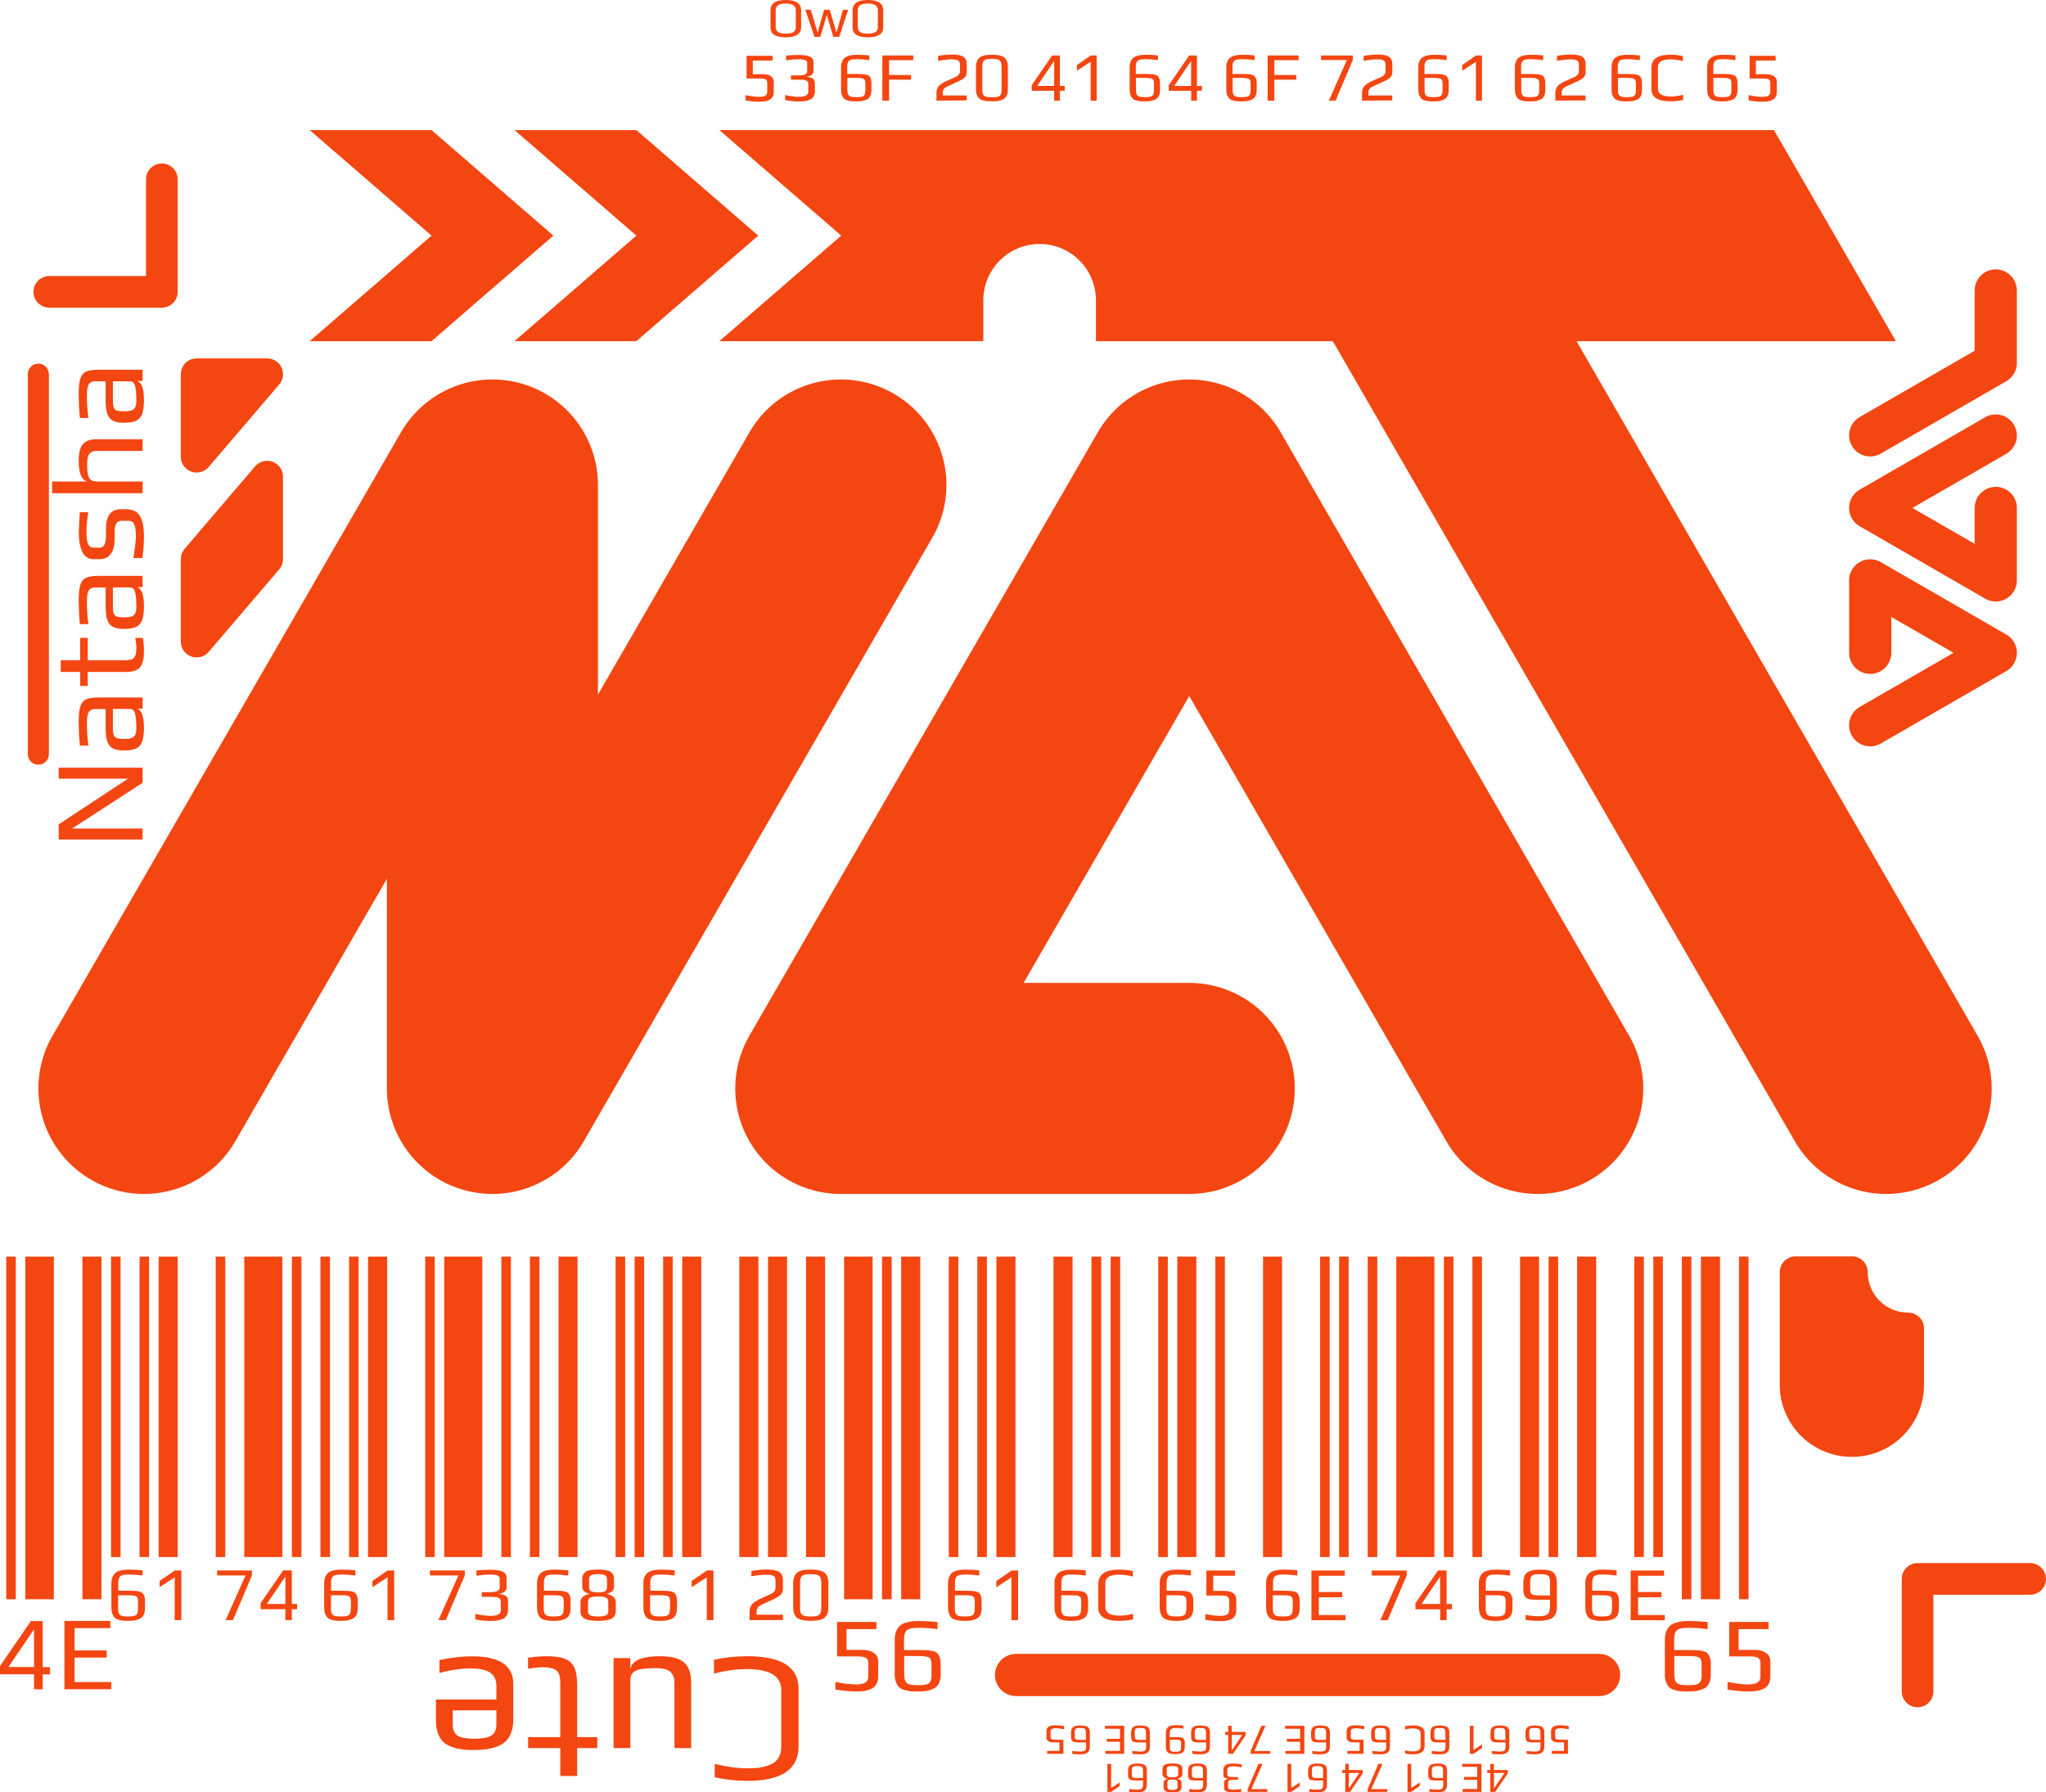 <svg version="1.1" xmlns="http://www.w3.org/2000/svg" xmlns:xlink="http://www.w3.org/1999/xlink" width="24.232" height="21.232" viewBox="0,0,24.232,21.232"><g transform="translate(-227.978,-169.384)"><g data-paper-data="{&quot;isPaintingLayer&quot;:true}" fill-rule="nonzero" stroke-linecap="round" stroke-miterlimit="10" stroke-dasharray="" stroke-dashoffset="0" style="mix-blend-mode: normal"><g><g fill="none" stroke="#f44611" stroke-width="0.375" stroke-linejoin="round"><path d="M229.895,171.508v1.333h-1.333" data-paper-data="{&quot;zoomLevel&quot;:2.5,&quot;index&quot;:null}"/><path d="M250.689,189.42v-1.333h1.333" data-paper-data="{&quot;zoomLevel&quot;:2.5,&quot;index&quot;:null}"/></g><g><g stroke="#f44611" stroke-linejoin="round"><g fill="none" stroke-width="0.5"><path d="M251.615,175.401v0.858l-1.487,-0.858l1.487,-0.858" data-paper-data="{&quot;zoomLevel&quot;:2.5,&quot;index&quot;:null}"/><path d="M250.128,177.117v-0.858l1.487,0.858l-1.487,0.858" data-paper-data="{&quot;zoomLevel&quot;:2.5,&quot;index&quot;:null}"/><path d="M251.615,172.825v0.858l-1.487,0.858" data-paper-data="{&quot;zoomLevel&quot;:2.5,&quot;index&quot;:null}"/></g><g><path d="M237.937,175.129l-4.127,7.148l-0,-7.148l-4.127,7.148" data-paper-data="{&quot;zoomLevel&quot;:2.5,&quot;index&quot;:null}" fill="none" stroke-width="2.5"/><path d="M242.063,182.277h-4.127l4.127,-7.148l4.127,7.148" data-paper-data="{&quot;zoomLevel&quot;:2.5,&quot;index&quot;:null}" fill="none" stroke-width="2.5"/><g><path d="M244.602,172.378l5.715,9.899" data-paper-data="{&quot;zoomLevel&quot;:2.5,&quot;index&quot;:null}" fill="none" stroke-width="2.5"/><g fill="#f44611" stroke-width="0"><path d="M235.515,173.425h-1.443l1.443,-1.25l-1.443,-1.25h1.443l1.443,1.25z" data-paper-data="{&quot;zoomLevel&quot;:2.5,&quot;index&quot;:null}"/><path d="M233.089,173.425h-1.443l1.443,-1.25l-1.443,-1.25h1.443l1.443,1.25z" data-paper-data="{&quot;zoomLevel&quot;:2.5,&quot;index&quot;:null}"/><path d="M250.432,173.425h-9.474v-0.484c0,-0.368 -0.298,-0.667 -0.667,-0.667c-0.368,0 -0.667,0.298 -0.667,0.667v0.484h-3.126l1.443,-1.25l-1.443,-1.25h12.49z" data-paper-data="{&quot;zoomLevel&quot;:2.5,&quot;index&quot;:null}"/></g></g></g></g><g><path d="M249.911,184.453c0,0.368 0.298,0.667 0.667,0.667c0,0 0,0.667 0,0.667c0,0.368 -0.298,0.667 -0.667,0.667c-0.368,0 -0.667,-0.298 -0.667,-0.667v-1.333c0,0 0.667,-0 0.667,0z" data-paper-data="{&quot;zoomLevel&quot;:2.5,&quot;index&quot;:null}" fill="#f44611" stroke="#f44611" stroke-width="0.375" stroke-linejoin="round"/><g stroke-linejoin="miter"><g fill="#f44611" stroke="#f44611" stroke-width="0"><g><path d="M245.671,190.278v0.073h0.165v0.04l-0.15,0.219h-0.057v-0.224h-0.036v-0.035h0.036v-0.073zM245.796,190.386h-0.124v0.184z"/><path d="M245.524,190.278v0.332h-0.223v-0.035h0.173v-0.108h-0.157v-0.035h0.157v-0.119h-0.178v-0.035z"/><path d="M245.116,190.358v0.168c0,0.015 -0.002,0.029 -0.007,0.04c-0.005,0.012 -0.011,0.021 -0.019,0.028c-0.007,0.006 -0.016,0.01 -0.028,0.014c-0.012,0.004 -0.023,0.006 -0.035,0.007c-0.013,0.001 -0.025,0.001 -0.035,0.001c-0.021,0 -0.049,-0.002 -0.084,-0.005v-0.035c0.035,0.004 0.065,0.007 0.091,0.007c0.019,0 0.034,-0.001 0.043,-0.004c0.01,-0.003 0.017,-0.008 0.022,-0.016c0.005,-0.008 0.007,-0.02 0.007,-0.036v-0.052h-0.075c-0.017,0 -0.03,-0 -0.038,-0.001c-0.009,-0.001 -0.018,-0.002 -0.027,-0.004c-0.01,-0.002 -0.017,-0.005 -0.021,-0.01c-0.005,-0.005 -0.009,-0.012 -0.012,-0.02c-0.003,-0.009 -0.005,-0.019 -0.005,-0.032v-0.049c0,-0.037 0.012,-0.061 0.035,-0.072c0.011,-0.005 0.022,-0.009 0.034,-0.01c0.011,-0.002 0.026,-0.003 0.044,-0.003c0.015,0 0.027,0.001 0.036,0.002c0.009,0.001 0.019,0.003 0.029,0.006c0.011,0.003 0.019,0.008 0.025,0.014c0.006,0.006 0.011,0.014 0.015,0.025c0.004,0.011 0.006,0.024 0.006,0.038zM244.937,190.356v0.05c0,0.011 0.002,0.02 0.005,0.025c0.003,0.006 0.01,0.009 0.019,0.012c0.009,0.002 0.023,0.003 0.042,0.003h0.066v-0.089c0,-0.015 -0.002,-0.026 -0.006,-0.034c-0.004,-0.007 -0.011,-0.012 -0.02,-0.015c-0.009,-0.003 -0.023,-0.004 -0.041,-0.004c-0.018,0 -0.032,0.001 -0.041,0.004c-0.009,0.003 -0.016,0.007 -0.019,0.015c-0.004,0.007 -0.006,0.018 -0.006,0.034z"/><path d="M244.692,190.278v0.286l0.101,-0.066v0.042l-0.101,0.07h-0.044v-0.332z"/><path d="M244.352,190.278l-0.133,0.299h0.19v0.033h-0.233v-0.033l0.127,-0.299z"/><path d="M243.953,190.278v0.073h0.165v0.04l-0.15,0.219h-0.057v-0.224h-0.036v-0.035h0.036v-0.073zM244.077,190.386h-0.124v0.184z"/><path d="M243.694,190.358v0.168c0,0.015 -0.002,0.029 -0.007,0.04c-0.005,0.012 -0.011,0.021 -0.019,0.028c-0.007,0.006 -0.016,0.01 -0.028,0.014c-0.012,0.004 -0.023,0.006 -0.035,0.007c-0.013,0.001 -0.025,0.001 -0.035,0.001c-0.021,0 -0.049,-0.002 -0.084,-0.005v-0.035c0.035,0.004 0.065,0.007 0.091,0.007c0.019,0 0.034,-0.001 0.043,-0.004c0.01,-0.003 0.017,-0.008 0.022,-0.016c0.005,-0.008 0.007,-0.02 0.007,-0.036v-0.052h-0.075c-0.017,0 -0.03,-0 -0.038,-0.001c-0.009,-0.001 -0.018,-0.002 -0.027,-0.004c-0.01,-0.002 -0.017,-0.005 -0.021,-0.01c-0.005,-0.005 -0.009,-0.012 -0.012,-0.02c-0.003,-0.009 -0.005,-0.019 -0.005,-0.032v-0.049c0,-0.037 0.012,-0.061 0.035,-0.072c0.011,-0.005 0.022,-0.009 0.034,-0.01c0.011,-0.002 0.026,-0.003 0.044,-0.003c0.015,0 0.027,0.001 0.036,0.002c0.009,0.001 0.019,0.003 0.029,0.006c0.011,0.003 0.019,0.008 0.025,0.014c0.006,0.006 0.011,0.014 0.015,0.025c0.004,0.011 0.006,0.024 0.006,0.038zM243.516,190.356v0.05c0,0.011 0.002,0.02 0.005,0.025c0.003,0.006 0.01,0.009 0.019,0.012c0.009,0.002 0.023,0.003 0.042,0.003h0.066v-0.089c0,-0.015 -0.002,-0.026 -0.006,-0.034c-0.004,-0.007 -0.011,-0.012 -0.02,-0.015c-0.009,-0.003 -0.023,-0.004 -0.041,-0.004c-0.018,0 -0.032,0.001 -0.041,0.004c-0.009,0.003 -0.016,0.007 -0.019,0.015c-0.004,0.007 -0.006,0.018 -0.006,0.034z"/><path d="M243.271,190.278v0.286l0.101,-0.066v0.042l-0.101,0.07h-0.044v-0.332z"/><path d="M242.931,190.278l-0.133,0.299h0.19v0.033h-0.233v-0.033l0.127,-0.299z"/><path d="M242.684,190.283v0.037c-0.041,-0.009 -0.074,-0.013 -0.102,-0.013c-0.045,0 -0.068,0.013 -0.068,0.038v0.057c0,0.014 0.007,0.023 0.022,0.028c0.007,0.002 0.014,0.003 0.019,0.003c0.006,0.001 0.013,0.001 0.022,0.001h0.064v0.032h-0.055c-0.009,0 -0.016,0 -0.021,0.001c-0.005,0.001 -0.012,0.002 -0.019,0.004c-0.007,0.002 -0.013,0.005 -0.017,0.01c-0.004,0.005 -0.006,0.011 -0.006,0.018v0.059c0,0.017 0.02,0.026 0.061,0.026c0.027,0 0.058,-0.003 0.094,-0.008v0.035c-0.029,0.003 -0.06,0.005 -0.093,0.005c-0.038,0 -0.065,-0.004 -0.083,-0.013c-0.017,-0.008 -0.026,-0.023 -0.026,-0.043v-0.064c0,-0.011 0.004,-0.019 0.013,-0.026c0.009,-0.007 0.019,-0.012 0.033,-0.014v-0.002c-0.008,-0.001 -0.015,-0.003 -0.02,-0.004c-0.005,-0.002 -0.011,-0.004 -0.017,-0.007c-0.012,-0.006 -0.018,-0.017 -0.018,-0.032v-0.066c0,-0.012 0.003,-0.022 0.008,-0.031c0.005,-0.009 0.012,-0.016 0.019,-0.021c0.007,-0.005 0.016,-0.009 0.027,-0.012c0.011,-0.003 0.022,-0.005 0.033,-0.006c0.013,-0.001 0.024,-0.001 0.034,-0.001c0.029,0 0.061,0.003 0.097,0.01z"/><path d="M242.272,190.358v0.168c0,0.015 -0.002,0.029 -0.007,0.04c-0.005,0.012 -0.011,0.021 -0.019,0.028c-0.007,0.006 -0.016,0.01 -0.028,0.014c-0.012,0.004 -0.023,0.006 -0.035,0.007c-0.013,0.001 -0.025,0.001 -0.035,0.001c-0.021,0 -0.049,-0.002 -0.084,-0.005v-0.035c0.035,0.004 0.065,0.007 0.091,0.007c0.019,0 0.034,-0.001 0.043,-0.004c0.01,-0.003 0.017,-0.008 0.022,-0.016c0.005,-0.008 0.007,-0.02 0.007,-0.036v-0.052h-0.075c-0.017,0 -0.03,-0 -0.038,-0.001c-0.009,-0.001 -0.018,-0.002 -0.027,-0.004c-0.01,-0.002 -0.017,-0.005 -0.021,-0.01c-0.005,-0.005 -0.009,-0.012 -0.012,-0.02c-0.003,-0.009 -0.005,-0.019 -0.005,-0.032v-0.049c0,-0.037 0.012,-0.061 0.035,-0.072c0.011,-0.005 0.022,-0.009 0.034,-0.01c0.011,-0.002 0.026,-0.003 0.044,-0.003c0.015,0 0.027,0.001 0.036,0.002c0.009,0.001 0.019,0.003 0.029,0.006c0.011,0.003 0.019,0.008 0.025,0.014c0.006,0.006 0.011,0.014 0.015,0.025c0.004,0.011 0.006,0.024 0.006,0.038zM242.094,190.356v0.05c0,0.011 0.002,0.02 0.005,0.025c0.003,0.006 0.01,0.009 0.019,0.012c0.009,0.002 0.023,0.003 0.042,0.003h0.066v-0.089c0,-0.015 -0.002,-0.026 -0.006,-0.034c-0.004,-0.007 -0.011,-0.012 -0.02,-0.015c-0.009,-0.003 -0.023,-0.004 -0.041,-0.004c-0.018,0 -0.032,0.001 -0.041,0.004c-0.009,0.003 -0.016,0.007 -0.019,0.015c-0.004,0.007 -0.006,0.018 -0.006,0.034z"/><path d="M241.982,190.338v0.062c0,0.013 -0.005,0.024 -0.016,0.034c-0.01,0.009 -0.024,0.016 -0.042,0.02v0.002c0.013,0.002 0.025,0.008 0.035,0.016c0.008,0.007 0.012,0.018 0.012,0.031v0.052c0,0.01 -0.002,0.018 -0.005,0.025c-0.003,0.007 -0.008,0.013 -0.015,0.019c-0.015,0.012 -0.043,0.017 -0.086,0.017c-0.043,0 -0.072,-0.006 -0.086,-0.017c-0.007,-0.006 -0.012,-0.013 -0.015,-0.019c-0.003,-0.007 -0.005,-0.015 -0.005,-0.025v-0.052c0,-0.013 0.004,-0.024 0.011,-0.031c0.007,-0.007 0.019,-0.013 0.034,-0.016v-0.002c-0.017,-0.004 -0.031,-0.011 -0.042,-0.02c-0.01,-0.009 -0.016,-0.02 -0.016,-0.034v-0.061c0,-0.024 0.009,-0.041 0.027,-0.051c0.018,-0.01 0.049,-0.015 0.091,-0.015c0.042,0 0.072,0.005 0.09,0.015c0.018,0.01 0.028,0.027 0.028,0.05zM241.796,190.337v0.062c0,0.017 0.007,0.028 0.022,0.033c0.007,0.002 0.014,0.003 0.02,0.004c0.006,0.001 0.015,0.001 0.026,0.001c0.011,0 0.02,-0 0.026,-0.001c0.006,-0.001 0.012,-0.002 0.02,-0.004c0.015,-0.004 0.022,-0.015 0.022,-0.033v-0.062c0.001,-0.011 -0.005,-0.021 -0.015,-0.026c-0.01,-0.005 -0.028,-0.008 -0.053,-0.008c-0.025,0 -0.042,0.003 -0.053,0.008c-0.01,0.005 -0.016,0.015 -0.015,0.026zM241.804,190.498v0.054c0,0.013 0.005,0.021 0.014,0.027c0.009,0.005 0.025,0.008 0.046,0.008c0.021,0 0.037,-0.003 0.046,-0.008c0.009,-0.005 0.014,-0.014 0.014,-0.027v-0.054c0,-0.013 -0.004,-0.022 -0.013,-0.027c-0.009,-0.005 -0.024,-0.007 -0.047,-0.007c-0.022,0 -0.038,0.002 -0.047,0.007c-0.009,0.005 -0.013,0.014 -0.013,0.027z"/><path d="M241.561,190.358v0.168c0,0.015 -0.002,0.029 -0.007,0.04c-0.005,0.012 -0.011,0.021 -0.019,0.028c-0.007,0.006 -0.016,0.01 -0.028,0.014c-0.012,0.004 -0.023,0.006 -0.035,0.007c-0.013,0.001 -0.025,0.001 -0.035,0.001c-0.021,0 -0.049,-0.002 -0.084,-0.005v-0.035c0.035,0.004 0.065,0.007 0.091,0.007c0.019,0 0.034,-0.001 0.043,-0.004c0.01,-0.003 0.017,-0.008 0.022,-0.016c0.005,-0.008 0.007,-0.02 0.007,-0.036v-0.052h-0.075c-0.017,0 -0.03,-0 -0.038,-0.001c-0.009,-0.001 -0.018,-0.002 -0.027,-0.004c-0.01,-0.002 -0.017,-0.005 -0.021,-0.01c-0.005,-0.005 -0.009,-0.012 -0.012,-0.02c-0.003,-0.009 -0.005,-0.019 -0.005,-0.032v-0.049c0,-0.037 0.012,-0.061 0.035,-0.072c0.011,-0.005 0.022,-0.009 0.034,-0.01c0.011,-0.002 0.026,-0.003 0.044,-0.003c0.015,0 0.027,0.001 0.036,0.002c0.009,0.001 0.019,0.003 0.029,0.006c0.011,0.003 0.019,0.008 0.025,0.014c0.006,0.006 0.011,0.014 0.015,0.025c0.004,0.011 0.006,0.024 0.006,0.038zM241.383,190.356v0.05c0,0.011 0.002,0.02 0.005,0.025c0.003,0.006 0.01,0.009 0.019,0.012c0.009,0.002 0.023,0.003 0.042,0.003h0.066v-0.089c0,-0.015 -0.002,-0.026 -0.006,-0.034c-0.004,-0.007 -0.011,-0.012 -0.02,-0.015c-0.009,-0.003 -0.023,-0.004 -0.041,-0.004c-0.018,0 -0.032,0.001 -0.041,0.004c-0.009,0.003 -0.016,0.007 -0.019,0.015c-0.004,0.007 -0.006,0.018 -0.006,0.034z"/><path d="M241.138,190.278v0.286l0.101,-0.066v0.042l-0.101,0.07h-0.044v-0.332z"/></g><g><path d="M246.557,189.831v0.037c-0.04,-0.008 -0.073,-0.012 -0.099,-0.012c-0.021,0 -0.036,0.003 -0.046,0.009c-0.01,0.006 -0.015,0.016 -0.015,0.029v0.066c0,0.014 0.006,0.024 0.018,0.028c0.006,0.002 0.011,0.003 0.016,0.003c0.005,0.001 0.011,0.001 0.019,0.001h0.098v0.167h-0.191v-0.035h0.145v-0.101h-0.077c-0.014,0 -0.026,-0.002 -0.036,-0.005c-0.011,-0.003 -0.02,-0.009 -0.028,-0.017c-0.009,-0.009 -0.013,-0.02 -0.013,-0.033v-0.076c0,-0.012 0.002,-0.022 0.006,-0.031c0.004,-0.009 0.01,-0.016 0.017,-0.021c0.006,-0.005 0.015,-0.009 0.025,-0.012c0.01,-0.003 0.02,-0.005 0.03,-0.006c0.012,-0.001 0.023,-0.001 0.032,-0.001c0.028,0 0.06,0.003 0.098,0.009z"/><path d="M246.268,189.907v0.168c0,0.015 -0.002,0.029 -0.007,0.04c-0.005,0.012 -0.011,0.021 -0.019,0.028c-0.007,0.006 -0.016,0.01 -0.028,0.014c-0.012,0.004 -0.023,0.006 -0.035,0.007c-0.013,0.001 -0.025,0.001 -0.035,0.001c-0.021,0 -0.049,-0.002 -0.084,-0.005v-0.035c0.035,0.004 0.065,0.007 0.091,0.007c0.019,0 0.034,-0.001 0.043,-0.004c0.01,-0.003 0.017,-0.008 0.022,-0.016c0.005,-0.008 0.007,-0.02 0.007,-0.036v-0.052h-0.075c-0.017,0 -0.03,-0 -0.038,-0.001c-0.009,-0.001 -0.018,-0.002 -0.027,-0.004c-0.01,-0.002 -0.017,-0.005 -0.021,-0.01c-0.005,-0.005 -0.009,-0.012 -0.012,-0.02c-0.003,-0.009 -0.005,-0.019 -0.005,-0.032v-0.049c0,-0.037 0.012,-0.061 0.035,-0.072c0.011,-0.005 0.022,-0.009 0.034,-0.01c0.011,-0.002 0.026,-0.003 0.044,-0.003c0.015,0 0.027,0.001 0.036,0.002c0.009,0.001 0.019,0.003 0.029,0.006c0.011,0.003 0.019,0.008 0.025,0.014c0.006,0.006 0.011,0.014 0.015,0.025c0.004,0.011 0.006,0.024 0.006,0.038zM246.09,189.904v0.05c0,0.011 0.002,0.02 0.005,0.025c0.003,0.006 0.01,0.009 0.019,0.012c0.009,0.002 0.023,0.003 0.042,0.003h0.066v-0.089c0,-0.015 -0.002,-0.026 -0.006,-0.034c-0.004,-0.007 -0.011,-0.012 -0.02,-0.015c-0.009,-0.003 -0.023,-0.004 -0.041,-0.004c-0.018,0 -0.032,0.001 -0.041,0.004c-0.009,0.003 -0.016,0.007 -0.019,0.015c-0.004,0.007 -0.006,0.018 -0.006,0.034z"/><path d="M245.854,189.907v0.168c0,0.015 -0.002,0.029 -0.007,0.04c-0.005,0.012 -0.011,0.021 -0.019,0.028c-0.007,0.006 -0.016,0.01 -0.028,0.014c-0.012,0.004 -0.023,0.006 -0.035,0.007c-0.013,0.001 -0.025,0.001 -0.035,0.001c-0.021,0 -0.049,-0.002 -0.084,-0.005v-0.035c0.035,0.004 0.065,0.007 0.091,0.007c0.019,0 0.034,-0.001 0.043,-0.004c0.01,-0.003 0.017,-0.008 0.022,-0.016c0.005,-0.008 0.007,-0.02 0.007,-0.036v-0.052h-0.075c-0.017,0 -0.03,-0 -0.038,-0.001c-0.009,-0.001 -0.018,-0.002 -0.027,-0.004c-0.01,-0.002 -0.017,-0.005 -0.021,-0.01c-0.005,-0.005 -0.009,-0.012 -0.012,-0.02c-0.003,-0.009 -0.005,-0.019 -0.005,-0.032v-0.049c0,-0.037 0.012,-0.061 0.035,-0.072c0.011,-0.005 0.022,-0.009 0.034,-0.01c0.011,-0.002 0.026,-0.003 0.044,-0.003c0.015,0 0.027,0.001 0.036,0.002c0.009,0.001 0.019,0.003 0.029,0.006c0.011,0.003 0.019,0.008 0.025,0.014c0.006,0.006 0.011,0.014 0.015,0.025c0.004,0.011 0.006,0.024 0.006,0.038zM245.675,189.904v0.05c0,0.011 0.002,0.02 0.005,0.025c0.003,0.006 0.01,0.009 0.019,0.012c0.009,0.002 0.023,0.003 0.042,0.003h0.066v-0.089c0,-0.015 -0.002,-0.026 -0.006,-0.034c-0.004,-0.007 -0.011,-0.012 -0.02,-0.015c-0.009,-0.003 -0.023,-0.004 -0.041,-0.004c-0.018,0 -0.032,0.001 -0.041,0.004c-0.009,0.003 -0.016,0.007 -0.019,0.015c-0.004,0.007 -0.006,0.018 -0.006,0.034z"/><path d="M245.43,189.827v0.286l0.101,-0.066v0.042l-0.101,0.07h-0.044v-0.332z"/><path d="M245.143,189.907v0.168c0,0.015 -0.002,0.029 -0.007,0.04c-0.005,0.012 -0.011,0.021 -0.019,0.028c-0.007,0.006 -0.016,0.01 -0.028,0.014c-0.012,0.004 -0.023,0.006 -0.035,0.007c-0.013,0.001 -0.025,0.001 -0.035,0.001c-0.021,0 -0.049,-0.002 -0.084,-0.005v-0.035c0.035,0.004 0.065,0.007 0.091,0.007c0.019,0 0.034,-0.001 0.043,-0.004c0.01,-0.003 0.017,-0.008 0.022,-0.016c0.005,-0.008 0.007,-0.02 0.007,-0.036v-0.052h-0.075c-0.017,0 -0.03,-0 -0.038,-0.001c-0.009,-0.001 -0.018,-0.002 -0.027,-0.004c-0.01,-0.002 -0.017,-0.005 -0.021,-0.01c-0.005,-0.005 -0.009,-0.012 -0.012,-0.02c-0.003,-0.009 -0.005,-0.019 -0.005,-0.032v-0.049c0,-0.037 0.012,-0.061 0.035,-0.072c0.011,-0.005 0.022,-0.009 0.034,-0.01c0.011,-0.002 0.026,-0.003 0.044,-0.003c0.015,0 0.027,0.001 0.036,0.002c0.009,0.001 0.019,0.003 0.029,0.006c0.011,0.003 0.019,0.008 0.025,0.014c0.006,0.006 0.011,0.014 0.015,0.025c0.004,0.011 0.006,0.024 0.006,0.038zM244.965,189.904v0.05c0,0.011 0.002,0.02 0.005,0.025c0.003,0.006 0.01,0.009 0.019,0.012c0.009,0.002 0.023,0.003 0.042,0.003h0.066v-0.089c0,-0.015 -0.002,-0.026 -0.006,-0.034c-0.004,-0.007 -0.011,-0.012 -0.02,-0.015c-0.009,-0.003 -0.023,-0.004 -0.041,-0.004c-0.018,0 -0.032,0.001 -0.041,0.004c-0.009,0.003 -0.016,0.007 -0.019,0.015c-0.004,0.007 -0.006,0.018 -0.006,0.034z"/><path d="M244.85,189.912v0.158c0,0.063 -0.047,0.095 -0.14,0.095c-0.032,0 -0.062,-0.003 -0.091,-0.01v-0.037c0.033,0.008 0.063,0.012 0.09,0.012c0.013,0 0.025,-0.001 0.035,-0.002c0.01,-0.002 0.019,-0.004 0.029,-0.008c0.02,-0.009 0.03,-0.025 0.03,-0.05v-0.155c0,-0.038 -0.032,-0.057 -0.095,-0.057c-0.027,0 -0.057,0.004 -0.09,0.012v-0.038c0.029,-0.006 0.06,-0.01 0.093,-0.01c0.093,0 0.14,0.03 0.14,0.09z"/><path d="M244.44,189.907v0.168c0,0.015 -0.002,0.029 -0.007,0.04c-0.005,0.012 -0.011,0.021 -0.019,0.028c-0.007,0.006 -0.016,0.01 -0.028,0.014c-0.012,0.004 -0.023,0.006 -0.035,0.007c-0.013,0.001 -0.025,0.001 -0.035,0.001c-0.021,0 -0.049,-0.002 -0.084,-0.005v-0.035c0.035,0.004 0.065,0.007 0.091,0.007c0.019,0 0.034,-0.001 0.043,-0.004c0.01,-0.003 0.017,-0.008 0.022,-0.016c0.005,-0.008 0.007,-0.02 0.007,-0.036v-0.052h-0.075c-0.017,0 -0.03,-0 -0.038,-0.001c-0.009,-0.001 -0.018,-0.002 -0.027,-0.004c-0.01,-0.002 -0.017,-0.005 -0.021,-0.01c-0.005,-0.005 -0.009,-0.012 -0.012,-0.02c-0.003,-0.009 -0.005,-0.019 -0.005,-0.032v-0.049c0,-0.037 0.012,-0.061 0.035,-0.072c0.011,-0.005 0.022,-0.009 0.034,-0.01c0.011,-0.002 0.026,-0.003 0.044,-0.003c0.015,0 0.027,0.001 0.036,0.002c0.009,0.001 0.019,0.003 0.029,0.006c0.011,0.003 0.019,0.008 0.025,0.014c0.006,0.006 0.011,0.014 0.015,0.025c0.004,0.011 0.006,0.024 0.006,0.038zM244.262,189.904v0.05c0,0.011 0.002,0.02 0.005,0.025c0.003,0.006 0.01,0.009 0.019,0.012c0.009,0.002 0.023,0.003 0.042,0.003h0.066v-0.089c0,-0.015 -0.002,-0.026 -0.006,-0.034c-0.004,-0.007 -0.011,-0.012 -0.02,-0.015c-0.009,-0.003 -0.023,-0.004 -0.041,-0.004c-0.018,0 -0.032,0.001 -0.041,0.004c-0.009,0.003 -0.016,0.007 -0.019,0.015c-0.004,0.007 -0.006,0.018 -0.006,0.034z"/><path d="M244.136,189.831v0.037c-0.04,-0.008 -0.073,-0.012 -0.099,-0.012c-0.021,0 -0.036,0.003 -0.046,0.009c-0.01,0.006 -0.015,0.016 -0.015,0.029v0.066c0,0.014 0.006,0.024 0.018,0.028c0.006,0.002 0.011,0.003 0.016,0.003c0.005,0.001 0.011,0.001 0.019,0.001h0.098v0.167h-0.191v-0.035h0.145v-0.101h-0.077c-0.014,0 -0.026,-0.002 -0.036,-0.005c-0.011,-0.003 -0.02,-0.009 -0.028,-0.017c-0.009,-0.009 -0.013,-0.02 -0.013,-0.033v-0.076c0,-0.012 0.002,-0.022 0.006,-0.031c0.004,-0.009 0.01,-0.016 0.017,-0.021c0.006,-0.005 0.015,-0.009 0.025,-0.012c0.01,-0.003 0.02,-0.005 0.03,-0.006c0.012,-0.001 0.023,-0.001 0.032,-0.001c0.028,0 0.06,0.003 0.098,0.009z"/><path d="M243.729,189.907v0.168c0,0.015 -0.002,0.029 -0.007,0.04c-0.005,0.012 -0.011,0.021 -0.019,0.028c-0.007,0.006 -0.016,0.01 -0.028,0.014c-0.012,0.004 -0.023,0.006 -0.035,0.007c-0.013,0.001 -0.025,0.001 -0.035,0.001c-0.021,0 -0.049,-0.002 -0.084,-0.005v-0.035c0.035,0.004 0.065,0.007 0.091,0.007c0.019,0 0.034,-0.001 0.043,-0.004c0.01,-0.003 0.017,-0.008 0.022,-0.016c0.005,-0.008 0.007,-0.02 0.007,-0.036v-0.052h-0.075c-0.017,0 -0.03,-0 -0.038,-0.001c-0.009,-0.001 -0.018,-0.002 -0.027,-0.004c-0.01,-0.002 -0.017,-0.005 -0.021,-0.01c-0.005,-0.005 -0.009,-0.012 -0.012,-0.02c-0.003,-0.009 -0.005,-0.019 -0.005,-0.032v-0.049c0,-0.037 0.012,-0.061 0.035,-0.072c0.011,-0.005 0.022,-0.009 0.034,-0.01c0.011,-0.002 0.026,-0.003 0.044,-0.003c0.015,0 0.027,0.001 0.036,0.002c0.009,0.001 0.019,0.003 0.029,0.006c0.011,0.003 0.019,0.008 0.025,0.014c0.006,0.006 0.011,0.014 0.015,0.025c0.004,0.011 0.006,0.024 0.006,0.038zM243.551,189.904v0.05c0,0.011 0.002,0.02 0.005,0.025c0.003,0.006 0.01,0.009 0.019,0.012c0.009,0.002 0.023,0.003 0.042,0.003h0.066v-0.089c0,-0.015 -0.002,-0.026 -0.006,-0.034c-0.004,-0.007 -0.011,-0.012 -0.02,-0.015c-0.009,-0.003 -0.023,-0.004 -0.041,-0.004c-0.018,0 -0.032,0.001 -0.041,0.004c-0.009,0.003 -0.016,0.007 -0.019,0.015c-0.004,0.007 -0.006,0.018 -0.006,0.034z"/><path d="M243.426,189.827v0.332h-0.223v-0.035h0.173v-0.108h-0.157v-0.035h0.157v-0.119h-0.178v-0.035z"/><path d="M242.966,189.827l-0.133,0.299h0.19v0.033h-0.233v-0.033l0.127,-0.299z"/><path d="M242.566,189.827v0.073h0.165v0.04l-0.15,0.219h-0.057v-0.224h-0.036v-0.035h0.036v-0.073zM242.691,189.935h-0.124v0.184z"/><path d="M242.308,189.907v0.168c0,0.015 -0.002,0.029 -0.007,0.04c-0.005,0.012 -0.011,0.021 -0.019,0.028c-0.007,0.006 -0.016,0.01 -0.028,0.014c-0.012,0.004 -0.023,0.006 -0.035,0.007c-0.013,0.001 -0.025,0.001 -0.035,0.001c-0.021,0 -0.049,-0.002 -0.084,-0.005v-0.035c0.035,0.004 0.065,0.007 0.091,0.007c0.019,0 0.034,-0.001 0.043,-0.004c0.01,-0.003 0.017,-0.008 0.022,-0.016c0.005,-0.008 0.007,-0.02 0.007,-0.036v-0.052h-0.075c-0.017,0 -0.03,-0 -0.038,-0.001c-0.009,-0.001 -0.018,-0.002 -0.027,-0.004c-0.01,-0.002 -0.017,-0.005 -0.021,-0.01c-0.005,-0.005 -0.009,-0.012 -0.012,-0.02c-0.003,-0.009 -0.005,-0.019 -0.005,-0.032v-0.049c0,-0.037 0.012,-0.061 0.035,-0.072c0.011,-0.005 0.022,-0.009 0.034,-0.01c0.011,-0.002 0.026,-0.003 0.044,-0.003c0.015,0 0.027,0.001 0.036,0.002c0.009,0.001 0.019,0.003 0.029,0.006c0.011,0.003 0.019,0.008 0.025,0.014c0.006,0.006 0.011,0.014 0.015,0.025c0.004,0.011 0.006,0.024 0.006,0.038zM242.129,189.904v0.05c0,0.011 0.002,0.02 0.005,0.025c0.003,0.006 0.01,0.009 0.019,0.012c0.009,0.002 0.023,0.003 0.042,0.003h0.066v-0.089c0,-0.015 -0.002,-0.026 -0.006,-0.034c-0.004,-0.007 -0.011,-0.012 -0.02,-0.015c-0.009,-0.003 -0.023,-0.004 -0.041,-0.004c-0.018,0 -0.032,0.001 -0.041,0.004c-0.009,0.003 -0.016,0.007 -0.019,0.015c-0.004,0.007 -0.006,0.018 -0.006,0.034z"/><path d="M241.995,189.827v0.034c-0.033,-0.006 -0.061,-0.009 -0.085,-0.009c-0.02,0 -0.036,0.002 -0.047,0.006c-0.011,0.004 -0.019,0.011 -0.024,0.02c-0.005,0.01 -0.007,0.023 -0.007,0.04v0.043h0.075c0.017,0 0.03,0 0.038,0.001c0.009,0.001 0.018,0.002 0.027,0.004c0.01,0.002 0.017,0.005 0.021,0.01c0.005,0.005 0.009,0.012 0.012,0.02c0.003,0.009 0.005,0.02 0.005,0.032v0.049c0,0.037 -0.012,0.061 -0.035,0.072c-0.011,0.005 -0.022,0.009 -0.034,0.01c-0.011,0.002 -0.026,0.003 -0.044,0.003c-0.015,0 -0.027,-0 -0.036,-0.001c-0.009,-0.001 -0.019,-0.003 -0.029,-0.006c-0.011,-0.003 -0.019,-0.008 -0.025,-0.014c-0.006,-0.006 -0.011,-0.014 -0.015,-0.025c-0.004,-0.011 -0.006,-0.024 -0.006,-0.039v-0.168c0,-0.032 0.01,-0.055 0.029,-0.069c0.019,-0.014 0.05,-0.021 0.093,-0.021c0.028,0 0.056,0.002 0.086,0.006zM241.899,189.992h-0.066v0.09c0,0.015 0.002,0.026 0.006,0.034c0.004,0.007 0.011,0.012 0.02,0.015c0.009,0.003 0.023,0.004 0.041,0.004c0.018,0 0.032,-0.001 0.041,-0.004c0.009,-0.003 0.016,-0.007 0.019,-0.015c0.004,-0.007 0.006,-0.018 0.006,-0.034v-0.05c0,-0.011 -0.002,-0.02 -0.005,-0.025c-0.003,-0.006 -0.01,-0.009 -0.019,-0.012c-0.009,-0.002 -0.023,-0.003 -0.042,-0.003z"/><path d="M241.597,189.907v0.168c0,0.015 -0.002,0.029 -0.007,0.04c-0.005,0.012 -0.011,0.021 -0.019,0.028c-0.007,0.006 -0.016,0.01 -0.028,0.014c-0.012,0.004 -0.023,0.006 -0.035,0.007c-0.013,0.001 -0.025,0.001 -0.035,0.001c-0.021,0 -0.049,-0.002 -0.084,-0.005v-0.035c0.035,0.004 0.065,0.007 0.091,0.007c0.019,0 0.034,-0.001 0.043,-0.004c0.01,-0.003 0.017,-0.008 0.022,-0.016c0.005,-0.008 0.007,-0.02 0.007,-0.036v-0.052h-0.075c-0.017,0 -0.03,-0 -0.038,-0.001c-0.009,-0.001 -0.018,-0.002 -0.027,-0.004c-0.01,-0.002 -0.017,-0.005 -0.021,-0.01c-0.005,-0.005 -0.009,-0.012 -0.012,-0.02c-0.003,-0.009 -0.005,-0.019 -0.005,-0.032v-0.049c0,-0.037 0.012,-0.061 0.035,-0.072c0.011,-0.005 0.022,-0.009 0.034,-0.01c0.011,-0.002 0.026,-0.003 0.044,-0.003c0.015,0 0.027,0.001 0.036,0.002c0.009,0.001 0.019,0.003 0.029,0.006c0.011,0.003 0.019,0.008 0.025,0.014c0.006,0.006 0.011,0.014 0.015,0.025c0.004,0.011 0.006,0.024 0.006,0.038zM241.418,189.904v0.05c0,0.011 0.002,0.02 0.005,0.025c0.003,0.006 0.01,0.009 0.019,0.012c0.009,0.002 0.023,0.003 0.042,0.003h0.066v-0.089c0,-0.015 -0.002,-0.026 -0.006,-0.034c-0.004,-0.007 -0.011,-0.012 -0.02,-0.015c-0.009,-0.003 -0.023,-0.004 -0.041,-0.004c-0.018,0 -0.032,0.001 -0.041,0.004c-0.009,0.003 -0.016,0.007 -0.019,0.015c-0.004,0.007 -0.006,0.018 -0.006,0.034z"/><path d="M241.293,189.827v0.332h-0.223v-0.035h0.173v-0.108h-0.157v-0.035h0.157v-0.119h-0.178v-0.035z"/><path d="M240.886,189.907v0.168c0,0.015 -0.002,0.029 -0.007,0.04c-0.005,0.012 -0.011,0.021 -0.019,0.028c-0.007,0.006 -0.016,0.01 -0.028,0.014c-0.012,0.004 -0.023,0.006 -0.035,0.007c-0.013,0.001 -0.025,0.001 -0.035,0.001c-0.021,0 -0.049,-0.002 -0.084,-0.005v-0.035c0.035,0.004 0.065,0.007 0.091,0.007c0.019,0 0.034,-0.001 0.043,-0.004c0.01,-0.003 0.017,-0.008 0.022,-0.016c0.005,-0.008 0.007,-0.02 0.007,-0.036v-0.052h-0.075c-0.017,0 -0.03,-0 -0.038,-0.001c-0.009,-0.001 -0.018,-0.002 -0.027,-0.004c-0.01,-0.002 -0.017,-0.005 -0.021,-0.01c-0.005,-0.005 -0.009,-0.012 -0.012,-0.02c-0.003,-0.009 -0.005,-0.019 -0.005,-0.032v-0.049c0,-0.037 0.012,-0.061 0.035,-0.072c0.011,-0.005 0.022,-0.009 0.034,-0.01c0.011,-0.002 0.026,-0.003 0.044,-0.003c0.015,0 0.027,0.001 0.036,0.002c0.009,0.001 0.019,0.003 0.029,0.006c0.011,0.003 0.019,0.008 0.025,0.014c0.006,0.006 0.011,0.014 0.015,0.025c0.004,0.011 0.006,0.024 0.006,0.038zM240.707,189.904v0.05c0,0.011 0.002,0.02 0.005,0.025c0.003,0.006 0.01,0.009 0.019,0.012c0.009,0.002 0.023,0.003 0.042,0.003h0.066v-0.089c0,-0.015 -0.002,-0.026 -0.006,-0.034c-0.004,-0.007 -0.011,-0.012 -0.02,-0.015c-0.009,-0.003 -0.023,-0.004 -0.041,-0.004c-0.018,0 -0.032,0.001 -0.041,0.004c-0.009,0.003 -0.016,0.007 -0.019,0.015c-0.004,0.007 -0.006,0.018 -0.006,0.034z"/><path d="M240.581,189.831v0.037c-0.04,-0.008 -0.073,-0.012 -0.099,-0.012c-0.021,0 -0.036,0.003 -0.046,0.009c-0.01,0.006 -0.015,0.016 -0.015,0.029v0.066c0,0.014 0.006,0.024 0.018,0.028c0.006,0.002 0.011,0.003 0.016,0.003c0.005,0.001 0.011,0.001 0.019,0.001h0.098v0.167h-0.191v-0.035h0.145v-0.101h-0.077c-0.014,0 -0.026,-0.002 -0.036,-0.005c-0.011,-0.003 -0.02,-0.009 -0.028,-0.017c-0.009,-0.009 -0.013,-0.02 -0.013,-0.033v-0.076c0,-0.012 0.002,-0.022 0.006,-0.031c0.004,-0.009 0.01,-0.016 0.017,-0.021c0.006,-0.005 0.015,-0.009 0.025,-0.012c0.01,-0.003 0.02,-0.005 0.03,-0.006c0.012,-0.001 0.023,-0.001 0.032,-0.001c0.028,0 0.06,0.003 0.098,0.009z"/></g></g><g fill="#f44611" stroke="#f44611" stroke-width="0"><path d="M237.436,189.391v0.678c0,0.273 -0.2,0.41 -0.601,0.41c-0.137,0 -0.267,-0.014 -0.392,-0.042v-0.159c0.141,0.035 0.27,0.053 0.387,0.053c0.057,0 0.107,-0.003 0.15,-0.01c0.043,-0.007 0.084,-0.018 0.123,-0.034c0.085,-0.037 0.128,-0.109 0.128,-0.216v-0.669c0,-0.164 -0.137,-0.247 -0.41,-0.247c-0.117,0 -0.247,0.018 -0.387,0.053v-0.163c0.125,-0.028 0.258,-0.042 0.401,-0.042c0.401,0 0.601,0.129 0.601,0.387z"/><path d="M236.164,189.309v0.782h-0.198v-0.771c0,-0.028 -0.003,-0.05 -0.008,-0.067c-0.005,-0.017 -0.014,-0.034 -0.028,-0.052c-0.026,-0.038 -0.091,-0.057 -0.194,-0.057c-0.109,0 -0.185,0.01 -0.229,0.031c-0.043,0.021 -0.064,0.058 -0.064,0.112v0.804h-0.198v-1.066h0.198v0.13c0.019,-0.101 0.136,-0.152 0.35,-0.152c0.137,0 0.232,0.025 0.287,0.074c0.055,0.049 0.083,0.127 0.083,0.232z"/><path d="M234.814,189.336v0.625h0.238v0.13h-0.238v0.33h-0.2v-0.33h-0.381v-0.13h0.381v-0.636c0,-0.053 -0.006,-0.092 -0.019,-0.119c-0.012,-0.026 -0.034,-0.045 -0.066,-0.056c-0.032,-0.011 -0.077,-0.017 -0.138,-0.017c-0.019,0 -0.072,0.006 -0.159,0.018v-0.13c0.075,-0.012 0.149,-0.018 0.222,-0.018c0.091,0 0.162,0.01 0.214,0.03c0.051,0.02 0.088,0.054 0.111,0.101c0.023,0.048 0.034,0.115 0.034,0.201z"/><path d="M234.057,189.329v0.421c0,0.129 -0.037,0.222 -0.111,0.279c-0.074,0.057 -0.194,0.085 -0.36,0.085c-0.157,0 -0.27,-0.027 -0.34,-0.081c-0.07,-0.054 -0.105,-0.148 -0.105,-0.282v-0.236h0.716v-0.161c0,-0.073 -0.026,-0.126 -0.077,-0.159c-0.051,-0.032 -0.131,-0.048 -0.238,-0.048c-0.101,0 -0.221,0.018 -0.359,0.053v-0.152c0.135,-0.029 0.263,-0.044 0.385,-0.044c0.326,0 0.489,0.109 0.489,0.326zM233.857,189.644h-0.517v0.167c0,0.065 0.019,0.109 0.058,0.133c0.039,0.024 0.105,0.036 0.199,0.036c0.091,0 0.157,-0.012 0.198,-0.036c0.041,-0.024 0.062,-0.069 0.062,-0.133z"/></g><g><g fill="#f44611" stroke-width="0"><path d="M231.322,184.269v3.559h-0.451v-3.559zM233.69,184.269v3.559h-0.451v-3.559zM244.966,184.269v3.559h-0.451v-3.559zM228.616,184.269v4.059h-0.338v-4.059zM238.313,184.269v4.059h-0.338v-4.059zM229.18,184.269v4.059h-0.226v-4.059zM230.082,184.269v3.559h-0.225v-3.559zM232.563,184.269v3.559h-0.226v-3.559zM234.818,184.269v3.559h-0.225v-3.559zM236.284,184.269v3.559h-0.226v-3.559zM237.299,184.269v3.559h-0.225v-3.559zM236.96,184.269v3.559h-0.226v-3.559zM237.75,184.269v3.559h-0.226v-3.559zM238.877,184.269v4.059h-0.226v-4.059zM240.005,184.269v3.559h-0.226v-3.559zM240.681,184.269v3.559h-0.226v-3.559zM242.147,184.269v3.559h-0.226v-3.559zM243.162,184.269v3.559h-0.225v-3.559zM246.206,184.269v3.559h-0.225v-3.559zM246.883,184.269v3.559h-0.226v-3.559zM248.349,184.269v4.059h-0.226v-4.059zM238.539,184.269v4.059h-0.115v-4.059zM241.02,184.269v3.559h-0.115v-3.559zM228.165,184.269v4.059h-0.113v-4.059zM229.406,184.269v3.559h-0.113v-3.559zM229.744,184.269v3.559h-0.113v-3.559zM230.646,184.269v3.559h-0.113v-3.559zM231.548,184.269v3.559h-0.113v-3.559zM231.886,184.269v3.559h-0.113v-3.559zM232.225,184.269v3.559h-0.113v-3.559zM233.127,184.269v3.559h-0.113v-3.559zM234.029,184.269v3.559h-0.113v-3.559zM234.367,184.269v3.559h-0.113v-3.559zM235.382,184.269v3.559h-0.113v-3.559zM235.607,184.269v3.559h-0.113v-3.559zM235.945,184.269v3.559h-0.113v-3.559zM239.328,184.269v3.559h-0.113v-3.559zM239.666,184.269v3.559h-0.113v-3.559zM241.245,184.269v3.559h-0.113v-3.559zM241.809,184.269v3.559h-0.113v-3.559zM242.485,184.269v3.559h-0.113v-3.559zM243.726,184.269v3.559h-0.113v-3.559zM243.951,184.269v3.559h-0.113v-3.559zM244.29,184.269v3.559h-0.113v-3.559zM245.192,184.269v3.559h-0.113v-3.559zM245.53,184.269v3.559h-0.113v-3.559zM246.432,184.269v3.559h-0.113v-3.559zM247.447,184.269v3.559h-0.113v-3.559zM247.672,184.269v3.559h-0.113v-3.559zM248.01,184.269v4.059h-0.113v-4.059zM248.687,184.269v4.059h-0.113v-4.059z" stroke="#000000"/><g stroke="#f44611"><path d="M228.381,189.394v-0.177h-0.403v-0.098l0.366,-0.533h0.14v0.546h0.087v0.086h-0.087v0.177zM228.078,189.131h0.303v-0.447z"/><path d="M228.741,189.394v-0.809h0.543v0.085h-0.423v0.264h0.381v0.085h-0.381v0.29h0.435v0.085z"/></g><g stroke="#f44611"><path d="M247.696,189.213v-0.409c0,-0.037 0.006,-0.07 0.018,-0.098c0.012,-0.028 0.028,-0.051 0.047,-0.067c0.017,-0.014 0.039,-0.026 0.067,-0.034c0.028,-0.009 0.056,-0.014 0.085,-0.017c0.032,-0.002 0.06,-0.002 0.086,-0.002c0.051,0 0.119,0.004 0.204,0.011v0.085c-0.086,-0.011 -0.159,-0.016 -0.221,-0.016c-0.047,0 -0.082,0.003 -0.106,0.01c-0.024,0.007 -0.042,0.02 -0.053,0.039c-0.011,0.02 -0.017,0.049 -0.017,0.088v0.127h0.183c0.042,0 0.073,0.001 0.093,0.002c0.021,0.002 0.043,0.005 0.066,0.01c0.023,0.005 0.041,0.013 0.052,0.025c0.011,0.012 0.021,0.028 0.029,0.05c0.007,0.021 0.011,0.047 0.011,0.079v0.118c0,0.09 -0.028,0.148 -0.085,0.174c-0.027,0.012 -0.055,0.021 -0.082,0.026c-0.027,0.005 -0.063,0.007 -0.107,0.007c-0.037,0 -0.066,-0.001 -0.088,-0.004c-0.022,-0.002 -0.046,-0.007 -0.07,-0.015c-0.026,-0.007 -0.046,-0.018 -0.061,-0.033c-0.015,-0.015 -0.027,-0.035 -0.037,-0.062c-0.01,-0.027 -0.015,-0.058 -0.015,-0.093zM248.131,189.219v-0.121c0,-0.027 -0.004,-0.048 -0.012,-0.062c-0.008,-0.014 -0.024,-0.023 -0.046,-0.028c-0.022,-0.005 -0.057,-0.007 -0.103,-0.007h-0.162v0.218c0,0.037 0.005,0.064 0.015,0.082c0.01,0.018 0.026,0.03 0.049,0.036c0.022,0.006 0.056,0.009 0.1,0.009c0.044,0 0.077,-0.003 0.099,-0.009c0.022,-0.006 0.038,-0.018 0.047,-0.036c0.01,-0.018 0.014,-0.045 0.014,-0.082z"/><path d="M248.438,189.397v-0.09c0.096,0.02 0.177,0.03 0.242,0.03c0.051,0 0.088,-0.007 0.112,-0.022c0.024,-0.015 0.036,-0.038 0.036,-0.072v-0.161c0,-0.035 -0.015,-0.057 -0.045,-0.067c-0.014,-0.004 -0.027,-0.007 -0.039,-0.008c-0.012,-0.001 -0.028,-0.002 -0.047,-0.002h-0.239v-0.408h0.466v0.085h-0.354v0.246h0.187c0.033,0 0.063,0.004 0.088,0.012c0.026,0.008 0.049,0.021 0.069,0.041c0.021,0.021 0.031,0.048 0.031,0.081v0.184c0,0.029 -0.005,0.055 -0.016,0.077c-0.01,0.022 -0.024,0.039 -0.042,0.052c-0.016,0.012 -0.036,0.021 -0.06,0.029c-0.025,0.007 -0.049,0.012 -0.073,0.014c-0.03,0.002 -0.056,0.002 -0.077,0.002c-0.067,0 -0.147,-0.007 -0.238,-0.022z"/></g><g stroke="#f44611"><g><path d="M229.297,188.434v-0.297c0,-0.027 0.004,-0.051 0.013,-0.072c0.009,-0.021 0.02,-0.037 0.034,-0.049c0.012,-0.01 0.028,-0.019 0.049,-0.025c0.021,-0.006 0.041,-0.01 0.062,-0.012c0.023,-0.001 0.044,-0.002 0.063,-0.002c0.037,0 0.086,0.003 0.149,0.008v0.062c-0.062,-0.008 -0.116,-0.012 -0.16,-0.012c-0.034,0 -0.06,0.002 -0.077,0.007c-0.018,0.005 -0.03,0.014 -0.039,0.029c-0.008,0.014 -0.012,0.036 -0.012,0.064v0.092h0.133c0.03,0 0.053,0.001 0.068,0.002c0.015,0.001 0.031,0.004 0.048,0.007c0.017,0.004 0.029,0.01 0.038,0.018c0.008,0.008 0.015,0.021 0.021,0.036c0.005,0.015 0.008,0.034 0.008,0.057v0.086c0,0.065 -0.021,0.108 -0.062,0.127c-0.02,0.009 -0.04,0.015 -0.06,0.019c-0.02,0.003 -0.046,0.005 -0.078,0.005c-0.027,0 -0.048,-0.001 -0.064,-0.003c-0.016,-0.002 -0.033,-0.005 -0.051,-0.011c-0.019,-0.005 -0.034,-0.013 -0.044,-0.024c-0.011,-0.011 -0.02,-0.026 -0.027,-0.045c-0.007,-0.019 -0.011,-0.042 -0.011,-0.068zM229.613,188.439v-0.088c0,-0.02 -0.003,-0.035 -0.009,-0.045c-0.006,-0.01 -0.017,-0.017 -0.034,-0.02c-0.016,-0.004 -0.041,-0.005 -0.075,-0.005h-0.118v0.159c0,0.027 0.004,0.046 0.011,0.059c0.007,0.013 0.019,0.022 0.035,0.026c0.016,0.005 0.041,0.007 0.073,0.007c0.032,0 0.056,-0.002 0.072,-0.007c0.016,-0.005 0.028,-0.013 0.034,-0.026c0.007,-0.013 0.01,-0.033 0.01,-0.059z"/><path d="M230.047,188.575v-0.507l-0.179,0.117v-0.074l0.18,-0.124h0.078v0.588z"/></g><g><path d="M230.65,188.575l0.236,-0.529h-0.337v-0.059h0.413v0.059l-0.225,0.529z"/><path d="M231.358,188.575v-0.129h-0.293v-0.072l0.267,-0.388h0.102v0.397h0.063v0.063h-0.063v0.129zM231.138,188.384h0.22v-0.326z"/></g><g><path d="M231.817,188.434v-0.297c0,-0.027 0.004,-0.051 0.013,-0.072c0.009,-0.021 0.02,-0.037 0.034,-0.049c0.012,-0.01 0.028,-0.019 0.049,-0.025c0.021,-0.006 0.041,-0.01 0.062,-0.012c0.023,-0.001 0.044,-0.002 0.063,-0.002c0.037,0 0.086,0.003 0.149,0.008v0.062c-0.062,-0.008 -0.116,-0.012 -0.16,-0.012c-0.034,0 -0.06,0.002 -0.077,0.007c-0.018,0.005 -0.03,0.014 -0.039,0.029c-0.008,0.014 -0.012,0.036 -0.012,0.064v0.092h0.133c0.03,0 0.053,0.001 0.068,0.002c0.015,0.001 0.031,0.004 0.048,0.007c0.017,0.004 0.029,0.01 0.038,0.018c0.008,0.008 0.015,0.021 0.021,0.036c0.005,0.015 0.008,0.034 0.008,0.057v0.086c0,0.065 -0.021,0.108 -0.062,0.127c-0.02,0.009 -0.04,0.015 -0.06,0.019c-0.02,0.003 -0.046,0.005 -0.078,0.005c-0.027,0 -0.048,-0.001 -0.064,-0.003c-0.016,-0.002 -0.033,-0.005 -0.051,-0.011c-0.019,-0.005 -0.034,-0.013 -0.044,-0.024c-0.011,-0.011 -0.02,-0.026 -0.027,-0.045c-0.007,-0.019 -0.011,-0.042 -0.011,-0.068zM232.134,188.439v-0.088c0,-0.02 -0.003,-0.035 -0.009,-0.045c-0.006,-0.01 -0.017,-0.017 -0.034,-0.02c-0.016,-0.004 -0.041,-0.005 -0.075,-0.005h-0.118v0.159c0,0.027 0.004,0.046 0.011,0.059c0.007,0.013 0.019,0.022 0.035,0.026c0.016,0.005 0.04,0.007 0.073,0.007c0.032,0 0.056,-0.002 0.072,-0.007c0.016,-0.005 0.028,-0.013 0.034,-0.026c0.007,-0.013 0.01,-0.033 0.01,-0.059z"/><path d="M232.568,188.575v-0.507l-0.179,0.117v-0.074l0.18,-0.124h0.078v0.588z"/></g><g><path d="M233.171,188.575l0.236,-0.529h-0.337v-0.059h0.413v0.059l-0.225,0.529z"/><path d="M233.609,188.567v-0.065c0.072,0.015 0.132,0.023 0.18,0.023c0.08,0 0.121,-0.023 0.121,-0.068v-0.101c0,-0.025 -0.013,-0.041 -0.04,-0.049c-0.013,-0.003 -0.024,-0.005 -0.034,-0.006c-0.01,-0.001 -0.023,-0.001 -0.039,-0.001h-0.113v-0.056h0.098c0.016,0 0.028,-0 0.038,-0.001c0.01,-0.001 0.021,-0.003 0.034,-0.007c0.013,-0.003 0.024,-0.009 0.031,-0.017c0.007,-0.008 0.011,-0.019 0.011,-0.033v-0.105c0,-0.031 -0.036,-0.046 -0.109,-0.046c-0.048,0 -0.104,0.005 -0.166,0.015v-0.063c0.052,-0.005 0.107,-0.008 0.165,-0.008c0.067,0 0.116,0.007 0.146,0.022c0.031,0.015 0.046,0.04 0.046,0.076v0.113c0,0.019 -0.008,0.034 -0.023,0.047c-0.015,0.012 -0.034,0.02 -0.058,0.024v0.004c0.015,0.002 0.026,0.005 0.036,0.008c0.009,0.003 0.019,0.007 0.03,0.012c0.021,0.011 0.032,0.03 0.032,0.057v0.118c0,0.021 -0.005,0.039 -0.014,0.055c-0.009,0.016 -0.021,0.029 -0.034,0.038c-0.012,0.008 -0.028,0.015 -0.048,0.02c-0.02,0.005 -0.04,0.009 -0.059,0.01c-0.023,0.001 -0.043,0.002 -0.06,0.002c-0.051,0 -0.108,-0.006 -0.171,-0.017z"/></g><g><path d="M234.338,188.434v-0.297c0,-0.027 0.004,-0.051 0.013,-0.072c0.009,-0.021 0.02,-0.037 0.034,-0.049c0.012,-0.01 0.028,-0.019 0.049,-0.025c0.021,-0.006 0.041,-0.01 0.062,-0.012c0.023,-0.001 0.044,-0.002 0.063,-0.002c0.037,0 0.086,0.003 0.149,0.008v0.062c-0.062,-0.008 -0.116,-0.012 -0.16,-0.012c-0.034,0 -0.06,0.002 -0.077,0.007c-0.018,0.005 -0.03,0.014 -0.039,0.029c-0.008,0.014 -0.012,0.036 -0.012,0.064v0.092h0.133c0.03,0 0.053,0.001 0.068,0.002c0.015,0.001 0.031,0.004 0.048,0.007c0.017,0.004 0.029,0.01 0.038,0.018c0.008,0.008 0.015,0.021 0.021,0.036c0.005,0.015 0.008,0.034 0.008,0.057v0.086c0,0.065 -0.021,0.108 -0.062,0.127c-0.02,0.009 -0.04,0.015 -0.06,0.019c-0.02,0.003 -0.046,0.005 -0.078,0.005c-0.027,0 -0.048,-0.001 -0.064,-0.003c-0.016,-0.002 -0.033,-0.005 -0.051,-0.011c-0.019,-0.005 -0.034,-0.013 -0.044,-0.024c-0.011,-0.011 -0.02,-0.026 -0.027,-0.045c-0.007,-0.019 -0.011,-0.042 -0.011,-0.068zM234.654,188.439v-0.088c0,-0.02 -0.003,-0.035 -0.009,-0.045c-0.006,-0.01 -0.017,-0.017 -0.034,-0.02c-0.016,-0.004 -0.041,-0.005 -0.075,-0.005h-0.118v0.159c0,0.027 0.004,0.046 0.011,0.059c0.007,0.013 0.019,0.022 0.035,0.026c0.016,0.005 0.041,0.007 0.073,0.007c0.032,0 0.056,-0.002 0.072,-0.007c0.016,-0.005 0.028,-0.013 0.034,-0.026c0.007,-0.013 0.01,-0.033 0.01,-0.059z"/><path d="M234.853,188.469v-0.11c0,-0.024 0.009,-0.043 0.028,-0.059c0.018,-0.016 0.043,-0.028 0.074,-0.035v-0.004c-0.023,-0.004 -0.044,-0.014 -0.061,-0.029c-0.014,-0.013 -0.02,-0.032 -0.02,-0.055v-0.092c0,-0.017 0.003,-0.031 0.008,-0.044c0.005,-0.012 0.015,-0.024 0.027,-0.034c0.026,-0.021 0.077,-0.031 0.153,-0.031c0.076,0 0.127,0.01 0.153,0.031c0.013,0.011 0.022,0.022 0.027,0.034c0.005,0.012 0.008,0.027 0.008,0.044v0.092c0,0.024 -0.007,0.042 -0.02,0.055c-0.013,0.013 -0.034,0.023 -0.061,0.029v0.004c0.031,0.007 0.055,0.019 0.074,0.035c0.018,0.016 0.028,0.036 0.028,0.059v0.108c0,0.042 -0.016,0.072 -0.049,0.09c-0.032,0.018 -0.086,0.027 -0.161,0.027c-0.074,0 -0.127,-0.009 -0.16,-0.027c-0.033,-0.018 -0.049,-0.047 -0.049,-0.088zM235.182,188.472v-0.11c0,-0.031 -0.013,-0.05 -0.039,-0.058c-0.013,-0.004 -0.024,-0.006 -0.035,-0.007c-0.011,-0.001 -0.026,-0.001 -0.046,-0.001c-0.02,0 -0.035,0 -0.045,0.001c-0.01,0.001 -0.022,0.003 -0.035,0.007c-0.027,0.008 -0.04,0.027 -0.04,0.058v0.11c-0.001,0.02 0.009,0.038 0.027,0.046c0.018,0.009 0.049,0.014 0.093,0.014c0.044,0 0.075,-0.005 0.093,-0.014c0.018,-0.008 0.029,-0.027 0.027,-0.046zM235.167,188.186v-0.095c0,-0.022 -0.008,-0.038 -0.024,-0.047c-0.016,-0.009 -0.044,-0.014 -0.082,-0.014c-0.038,0 -0.065,0.005 -0.082,0.014c-0.016,0.009 -0.024,0.025 -0.024,0.047v0.095c0,0.023 0.008,0.039 0.023,0.047c0.015,0.008 0.043,0.013 0.083,0.013c0.04,0 0.068,-0.004 0.083,-0.013c0.015,-0.008 0.023,-0.024 0.023,-0.047z"/></g><g><path d="M235.598,188.434v-0.297c0,-0.027 0.004,-0.051 0.013,-0.072c0.009,-0.021 0.02,-0.037 0.034,-0.049c0.012,-0.01 0.028,-0.019 0.049,-0.025c0.021,-0.006 0.041,-0.01 0.062,-0.012c0.023,-0.001 0.044,-0.002 0.063,-0.002c0.037,0 0.086,0.003 0.149,0.008v0.062c-0.062,-0.008 -0.116,-0.012 -0.16,-0.012c-0.034,0 -0.06,0.002 -0.077,0.007c-0.018,0.005 -0.03,0.014 -0.039,0.029c-0.008,0.014 -0.012,0.036 -0.012,0.064v0.092h0.133c0.03,0 0.053,0.001 0.068,0.002c0.015,0.001 0.031,0.004 0.048,0.007c0.017,0.004 0.029,0.01 0.038,0.018c0.008,0.008 0.015,0.021 0.021,0.036c0.005,0.015 0.008,0.034 0.008,0.057v0.086c0,0.065 -0.021,0.108 -0.062,0.127c-0.02,0.009 -0.04,0.015 -0.06,0.019c-0.02,0.003 -0.046,0.005 -0.078,0.005c-0.027,0 -0.048,-0.001 -0.064,-0.003c-0.016,-0.002 -0.033,-0.005 -0.051,-0.011c-0.019,-0.005 -0.034,-0.013 -0.044,-0.024c-0.011,-0.011 -0.02,-0.026 -0.027,-0.045c-0.007,-0.019 -0.011,-0.042 -0.011,-0.068zM235.914,188.439v-0.088c0,-0.02 -0.003,-0.035 -0.009,-0.045c-0.006,-0.01 -0.017,-0.017 -0.034,-0.02c-0.016,-0.004 -0.041,-0.005 -0.075,-0.005h-0.118v0.159c0,0.027 0.004,0.046 0.011,0.059c0.007,0.013 0.019,0.022 0.035,0.026c0.016,0.005 0.041,0.007 0.073,0.007c0.032,0 0.056,-0.002 0.072,-0.007c0.016,-0.005 0.028,-0.013 0.034,-0.026c0.007,-0.013 0.01,-0.033 0.01,-0.059z"/><path d="M236.349,188.575v-0.507l-0.179,0.117v-0.074l0.18,-0.124h0.078v0.588z"/></g><g><path d="M236.856,188.576v-0.105c0,-0.017 0.003,-0.033 0.009,-0.048c0.006,-0.015 0.013,-0.027 0.022,-0.038c0.007,-0.008 0.018,-0.018 0.033,-0.028c0.015,-0.01 0.029,-0.018 0.042,-0.025c0.011,-0.006 0.027,-0.013 0.045,-0.021l0.098,-0.044c0.039,-0.017 0.058,-0.043 0.058,-0.079v-0.081c0,-0.028 -0.008,-0.046 -0.025,-0.056c-0.017,-0.009 -0.047,-0.014 -0.089,-0.014c-0.042,0 -0.099,0.006 -0.172,0.019v-0.063c0.061,-0.011 0.124,-0.017 0.189,-0.017c0.065,0 0.112,0.01 0.141,0.029c0.029,0.02 0.044,0.052 0.044,0.098v0.096c0,0.022 -0.004,0.04 -0.011,0.054c-0.007,0.014 -0.019,0.027 -0.035,0.038c-0.016,0.011 -0.039,0.024 -0.07,0.038l-0.136,0.063c-0.04,0.018 -0.06,0.045 -0.06,0.08v0.039h0.312v0.063z"/><path d="M237.372,188.434v-0.297c0,-0.027 0.004,-0.051 0.012,-0.072c0.008,-0.021 0.018,-0.037 0.031,-0.049c0.011,-0.01 0.027,-0.019 0.046,-0.025c0.019,-0.006 0.038,-0.01 0.058,-0.012c0.022,-0.001 0.042,-0.002 0.061,-0.002c0.027,0 0.048,0.001 0.065,0.003c0.017,0.002 0.034,0.005 0.053,0.011c0.02,0.006 0.036,0.015 0.049,0.025c0.012,0.011 0.023,0.026 0.03,0.046c0.008,0.02 0.012,0.044 0.012,0.073v0.298c0,0.025 -0.004,0.047 -0.012,0.066c-0.008,0.019 -0.018,0.034 -0.031,0.045c-0.012,0.01 -0.028,0.019 -0.046,0.025c-0.019,0.006 -0.038,0.01 -0.057,0.011c-0.017,0.002 -0.038,0.003 -0.063,0.003c-0.027,0 -0.048,-0.001 -0.065,-0.003c-0.017,-0.002 -0.034,-0.005 -0.053,-0.011c-0.02,-0.005 -0.036,-0.013 -0.048,-0.024c-0.012,-0.011 -0.022,-0.026 -0.029,-0.045c-0.008,-0.018 -0.012,-0.041 -0.012,-0.068zM237.705,188.439v-0.308c0,-0.028 -0.004,-0.05 -0.012,-0.064c-0.008,-0.014 -0.021,-0.024 -0.038,-0.029c-0.017,-0.005 -0.042,-0.007 -0.075,-0.007c-0.033,0 -0.058,0.002 -0.076,0.007c-0.017,0.005 -0.03,0.014 -0.038,0.029c-0.008,0.014 -0.012,0.036 -0.012,0.064v0.308c0,0.026 0.004,0.046 0.012,0.059c0.008,0.013 0.021,0.022 0.039,0.027c0.018,0.005 0.043,0.007 0.075,0.007c0.032,0 0.057,-0.002 0.074,-0.007c0.018,-0.005 0.03,-0.013 0.038,-0.027c0.008,-0.013 0.012,-0.033 0.012,-0.059z"/></g></g><g stroke="#f44611"><g><path d="M239.206,188.434v-0.297c0,-0.027 0.004,-0.051 0.013,-0.072c0.009,-0.021 0.02,-0.037 0.034,-0.049c0.012,-0.01 0.028,-0.019 0.049,-0.025c0.021,-0.006 0.041,-0.01 0.062,-0.012c0.023,-0.001 0.044,-0.002 0.063,-0.002c0.037,0 0.086,0.003 0.149,0.008v0.062c-0.062,-0.008 -0.116,-0.012 -0.16,-0.012c-0.034,0 -0.06,0.002 -0.077,0.007c-0.018,0.005 -0.03,0.014 -0.039,0.029c-0.008,0.014 -0.012,0.036 -0.012,0.064v0.092h0.133c0.03,0 0.053,0.001 0.068,0.002c0.015,0.001 0.031,0.004 0.048,0.007c0.017,0.004 0.029,0.01 0.038,0.018c0.008,0.008 0.015,0.021 0.021,0.036c0.005,0.015 0.008,0.034 0.008,0.057v0.086c0,0.065 -0.021,0.108 -0.062,0.127c-0.02,0.009 -0.04,0.015 -0.06,0.019c-0.02,0.003 -0.046,0.005 -0.078,0.005c-0.027,0 -0.048,-0.001 -0.064,-0.003c-0.016,-0.002 -0.033,-0.005 -0.051,-0.011c-0.019,-0.005 -0.034,-0.013 -0.044,-0.024c-0.011,-0.011 -0.02,-0.026 -0.027,-0.045c-0.007,-0.019 -0.011,-0.042 -0.011,-0.068zM239.523,188.439v-0.088c0,-0.02 -0.003,-0.035 -0.009,-0.045c-0.006,-0.01 -0.017,-0.017 -0.034,-0.02c-0.016,-0.004 -0.041,-0.005 -0.075,-0.005h-0.118v0.159c0,0.027 0.004,0.046 0.011,0.059c0.007,0.013 0.019,0.022 0.035,0.026c0.016,0.005 0.04,0.007 0.073,0.007c0.032,0 0.056,-0.002 0.072,-0.007c0.016,-0.005 0.028,-0.013 0.034,-0.026c0.007,-0.013 0.01,-0.033 0.01,-0.059z"/><path d="M239.957,188.576v-0.507l-0.179,0.117v-0.074l0.18,-0.124h0.078v0.588z"/></g><g><path d="M240.467,188.434v-0.297c0,-0.027 0.004,-0.051 0.013,-0.072c0.009,-0.021 0.02,-0.037 0.034,-0.049c0.012,-0.01 0.028,-0.019 0.049,-0.025c0.021,-0.006 0.041,-0.01 0.062,-0.012c0.023,-0.001 0.044,-0.002 0.063,-0.002c0.037,0 0.086,0.003 0.149,0.008v0.062c-0.062,-0.008 -0.116,-0.012 -0.16,-0.012c-0.034,0 -0.06,0.002 -0.077,0.007c-0.018,0.005 -0.03,0.014 -0.039,0.029c-0.008,0.014 -0.012,0.036 -0.012,0.064v0.092h0.133c0.03,0 0.053,0.001 0.068,0.002c0.015,0.001 0.031,0.004 0.048,0.007c0.017,0.004 0.029,0.01 0.038,0.018c0.008,0.008 0.015,0.021 0.021,0.036c0.005,0.015 0.008,0.034 0.008,0.057v0.086c0,0.065 -0.021,0.108 -0.062,0.127c-0.02,0.009 -0.04,0.015 -0.06,0.019c-0.02,0.003 -0.046,0.005 -0.078,0.005c-0.027,0 -0.048,-0.001 -0.064,-0.003c-0.016,-0.002 -0.033,-0.005 -0.051,-0.011c-0.019,-0.005 -0.034,-0.013 -0.044,-0.024c-0.011,-0.011 -0.02,-0.026 -0.027,-0.045c-0.007,-0.019 -0.011,-0.042 -0.011,-0.068zM240.783,188.439v-0.088c0,-0.02 -0.003,-0.035 -0.009,-0.045c-0.006,-0.01 -0.017,-0.017 -0.034,-0.02c-0.016,-0.004 -0.041,-0.005 -0.075,-0.005h-0.118v0.159c0,0.027 0.004,0.046 0.011,0.059c0.007,0.013 0.019,0.022 0.035,0.026c0.016,0.005 0.041,0.007 0.073,0.007c0.032,0 0.056,-0.002 0.072,-0.007c0.016,-0.005 0.028,-0.013 0.034,-0.026c0.007,-0.013 0.01,-0.033 0.01,-0.059z"/><path d="M240.986,188.425v-0.279c0,-0.112 0.083,-0.169 0.248,-0.169c0.056,0 0.11,0.006 0.161,0.017v0.065c-0.058,-0.015 -0.111,-0.022 -0.16,-0.022c-0.024,0 -0.044,0.001 -0.062,0.004c-0.018,0.003 -0.034,0.007 -0.051,0.014c-0.035,0.015 -0.053,0.045 -0.053,0.089v0.276c0,0.068 0.056,0.102 0.169,0.102c0.048,0 0.102,-0.007 0.16,-0.022v0.067c-0.051,0.011 -0.106,0.017 -0.165,0.017c-0.165,0 -0.248,-0.053 -0.248,-0.16z"/></g><g><path d="M241.713,188.434v-0.297c0,-0.027 0.004,-0.051 0.013,-0.072c0.009,-0.021 0.02,-0.037 0.034,-0.049c0.012,-0.01 0.028,-0.019 0.049,-0.025c0.021,-0.006 0.041,-0.01 0.062,-0.012c0.023,-0.001 0.044,-0.002 0.063,-0.002c0.037,0 0.086,0.003 0.149,0.008v0.062c-0.062,-0.008 -0.116,-0.012 -0.16,-0.012c-0.034,0 -0.06,0.002 -0.077,0.007c-0.018,0.005 -0.03,0.014 -0.039,0.029c-0.008,0.014 -0.012,0.036 -0.012,0.064v0.092h0.133c0.03,0 0.053,0.001 0.068,0.002c0.015,0.001 0.031,0.004 0.048,0.007c0.017,0.004 0.029,0.01 0.038,0.018c0.008,0.008 0.015,0.021 0.021,0.036c0.005,0.015 0.008,0.034 0.008,0.057v0.086c0,0.065 -0.021,0.108 -0.062,0.127c-0.02,0.009 -0.04,0.015 -0.06,0.019c-0.02,0.003 -0.046,0.005 -0.078,0.005c-0.027,0 -0.048,-0.001 -0.064,-0.003c-0.016,-0.002 -0.033,-0.005 -0.051,-0.011c-0.019,-0.005 -0.034,-0.013 -0.044,-0.024c-0.011,-0.011 -0.02,-0.026 -0.027,-0.045c-0.007,-0.019 -0.011,-0.042 -0.011,-0.068zM242.029,188.439v-0.088c0,-0.02 -0.003,-0.035 -0.009,-0.045c-0.006,-0.01 -0.017,-0.017 -0.034,-0.02c-0.016,-0.004 -0.041,-0.005 -0.075,-0.005h-0.118v0.159c0,0.027 0.004,0.046 0.011,0.059c0.007,0.013 0.019,0.022 0.035,0.026c0.016,0.005 0.041,0.007 0.073,0.007c0.032,0 0.056,-0.002 0.072,-0.007c0.016,-0.005 0.028,-0.013 0.034,-0.026c0.007,-0.013 0.01,-0.033 0.01,-0.059z"/><path d="M242.253,188.568v-0.065c0.07,0.015 0.129,0.022 0.176,0.022c0.037,0 0.064,-0.005 0.081,-0.016c0.017,-0.011 0.026,-0.028 0.026,-0.052v-0.117c0,-0.025 -0.011,-0.042 -0.033,-0.049c-0.01,-0.003 -0.02,-0.005 -0.029,-0.006c-0.009,-0.001 -0.02,-0.001 -0.034,-0.001h-0.174v-0.296h0.339v0.062h-0.258v0.179h0.136c0.024,0 0.046,0.003 0.064,0.009c0.019,0.006 0.035,0.016 0.05,0.029c0.015,0.015 0.023,0.035 0.023,0.059v0.134c0,0.021 -0.004,0.04 -0.011,0.056c-0.008,0.016 -0.018,0.029 -0.03,0.038c-0.011,0.008 -0.026,0.015 -0.044,0.021c-0.018,0.005 -0.036,0.009 -0.053,0.01c-0.022,0.001 -0.041,0.002 -0.056,0.002c-0.049,0 -0.107,-0.005 -0.173,-0.016z"/></g><g><path d="M242.973,188.434v-0.297c0,-0.027 0.004,-0.051 0.013,-0.072c0.009,-0.021 0.02,-0.037 0.034,-0.049c0.012,-0.01 0.028,-0.019 0.049,-0.025c0.021,-0.006 0.041,-0.01 0.062,-0.012c0.023,-0.001 0.044,-0.002 0.063,-0.002c0.037,0 0.086,0.003 0.149,0.008v0.062c-0.062,-0.008 -0.116,-0.012 -0.16,-0.012c-0.034,0 -0.06,0.002 -0.077,0.007c-0.018,0.005 -0.03,0.014 -0.039,0.029c-0.008,0.014 -0.012,0.036 -0.012,0.064v0.092h0.133c0.03,0 0.053,0.001 0.068,0.002c0.015,0.001 0.031,0.004 0.048,0.007c0.017,0.004 0.029,0.01 0.038,0.018c0.008,0.008 0.015,0.021 0.021,0.036c0.005,0.015 0.008,0.034 0.008,0.057v0.086c0,0.065 -0.021,0.108 -0.062,0.127c-0.02,0.009 -0.04,0.015 -0.06,0.019c-0.02,0.003 -0.046,0.005 -0.078,0.005c-0.027,0 -0.048,-0.001 -0.064,-0.003c-0.016,-0.002 -0.033,-0.005 -0.051,-0.011c-0.019,-0.005 -0.034,-0.013 -0.044,-0.024c-0.011,-0.011 -0.02,-0.026 -0.027,-0.045c-0.007,-0.019 -0.011,-0.042 -0.011,-0.068zM243.289,188.439v-0.088c0,-0.02 -0.003,-0.035 -0.009,-0.045c-0.006,-0.01 -0.017,-0.017 -0.034,-0.02c-0.016,-0.004 -0.041,-0.005 -0.075,-0.005h-0.118v0.159c0,0.027 0.004,0.046 0.011,0.059c0.007,0.013 0.019,0.022 0.035,0.026c0.016,0.005 0.041,0.007 0.073,0.007c0.032,0 0.056,-0.002 0.072,-0.007c0.016,-0.005 0.028,-0.013 0.034,-0.026c0.007,-0.013 0.01,-0.033 0.01,-0.059z"/><path d="M243.51,188.576v-0.588h0.395v0.062h-0.307v0.192h0.277v0.062h-0.277v0.211h0.316v0.062z"/></g><g><path d="M244.326,188.576l0.236,-0.529h-0.337v-0.059h0.413v0.059l-0.225,0.529z"/><path d="M245.035,188.576v-0.129h-0.293v-0.072l0.267,-0.388h0.102v0.397h0.063v0.063h-0.063v0.129zM244.814,188.384h0.22v-0.325z"/></g><g><path d="M245.493,188.434v-0.297c0,-0.027 0.004,-0.051 0.013,-0.072c0.009,-0.021 0.02,-0.037 0.034,-0.049c0.012,-0.01 0.028,-0.019 0.049,-0.025c0.021,-0.006 0.041,-0.01 0.062,-0.012c0.023,-0.001 0.044,-0.002 0.063,-0.002c0.037,0 0.086,0.003 0.149,0.008v0.062c-0.062,-0.008 -0.116,-0.012 -0.16,-0.012c-0.034,0 -0.06,0.002 -0.077,0.007c-0.018,0.005 -0.03,0.014 -0.039,0.029c-0.008,0.014 -0.012,0.036 -0.012,0.064v0.092h0.133c0.03,0 0.053,0.001 0.068,0.002c0.015,0.001 0.031,0.004 0.048,0.007c0.017,0.004 0.029,0.01 0.038,0.018c0.008,0.008 0.015,0.021 0.021,0.036c0.005,0.015 0.008,0.034 0.008,0.057v0.086c0,0.065 -0.021,0.108 -0.062,0.127c-0.02,0.009 -0.04,0.015 -0.06,0.019c-0.02,0.003 -0.046,0.005 -0.078,0.005c-0.027,0 -0.048,-0.001 -0.064,-0.003c-0.016,-0.002 -0.033,-0.005 -0.051,-0.011c-0.019,-0.005 -0.034,-0.013 -0.044,-0.024c-0.011,-0.011 -0.02,-0.026 -0.027,-0.045c-0.007,-0.019 -0.011,-0.042 -0.011,-0.068zM245.81,188.439v-0.088c0,-0.02 -0.003,-0.035 -0.009,-0.045c-0.006,-0.01 -0.017,-0.017 -0.034,-0.02c-0.016,-0.004 -0.041,-0.005 -0.075,-0.005h-0.118v0.159c0,0.027 0.004,0.046 0.011,0.059c0.007,0.013 0.019,0.022 0.035,0.026c0.016,0.005 0.041,0.007 0.073,0.007c0.032,0 0.056,-0.002 0.072,-0.007c0.016,-0.005 0.028,-0.013 0.034,-0.026c0.007,-0.013 0.01,-0.033 0.01,-0.059z"/><path d="M246.047,188.575v-0.061c0.058,0.01 0.108,0.015 0.151,0.015c0.036,0 0.063,-0.003 0.083,-0.01c0.02,-0.007 0.034,-0.019 0.042,-0.036c0.008,-0.017 0.013,-0.041 0.013,-0.071v-0.077h-0.133c-0.03,0 -0.053,-0.001 -0.068,-0.002c-0.015,-0.001 -0.031,-0.004 -0.048,-0.007c-0.017,-0.004 -0.029,-0.01 -0.038,-0.018c-0.008,-0.008 -0.015,-0.021 -0.021,-0.036c-0.005,-0.016 -0.008,-0.035 -0.008,-0.057v-0.087c0,-0.065 0.021,-0.108 0.062,-0.127c0.02,-0.009 0.04,-0.015 0.06,-0.019c0.02,-0.003 0.046,-0.005 0.078,-0.005c0.027,0 0.048,0.001 0.064,0.002c0.016,0.002 0.033,0.005 0.051,0.01c0.019,0.006 0.034,0.014 0.044,0.025c0.011,0.011 0.02,0.025 0.027,0.044c0.007,0.019 0.011,0.042 0.011,0.069v0.297c0,0.057 -0.017,0.098 -0.051,0.123c-0.034,0.024 -0.089,0.037 -0.165,0.037c-0.049,0 -0.1,-0.003 -0.153,-0.01zM246.218,188.283h0.118v-0.16c0,-0.027 -0.004,-0.046 -0.011,-0.059c-0.007,-0.013 -0.019,-0.022 -0.035,-0.026c-0.016,-0.005 -0.04,-0.007 -0.073,-0.007c-0.032,0 -0.056,0.002 -0.072,0.007c-0.016,0.005 -0.028,0.013 -0.034,0.026c-0.007,0.013 -0.01,0.033 -0.01,0.059v0.089c0,0.02 0.003,0.035 0.009,0.045c0.006,0.01 0.017,0.017 0.034,0.02c0.016,0.004 0.041,0.005 0.075,0.005z"/></g><g><path d="M246.754,188.434v-0.297c0,-0.027 0.004,-0.051 0.013,-0.072c0.009,-0.021 0.02,-0.037 0.034,-0.049c0.012,-0.01 0.028,-0.019 0.049,-0.025c0.021,-0.006 0.041,-0.01 0.062,-0.012c0.023,-0.001 0.044,-0.002 0.063,-0.002c0.037,0 0.086,0.003 0.149,0.008v0.062c-0.062,-0.008 -0.116,-0.012 -0.16,-0.012c-0.034,0 -0.06,0.002 -0.077,0.007c-0.018,0.005 -0.03,0.014 -0.039,0.029c-0.008,0.014 -0.012,0.036 -0.012,0.064v0.092h0.133c0.03,0 0.053,0.001 0.068,0.002c0.015,0.001 0.031,0.004 0.048,0.007c0.017,0.004 0.029,0.01 0.038,0.018c0.008,0.008 0.015,0.021 0.021,0.036c0.005,0.015 0.008,0.034 0.008,0.057v0.086c0,0.065 -0.021,0.108 -0.062,0.127c-0.02,0.009 -0.04,0.015 -0.06,0.019c-0.02,0.003 -0.046,0.005 -0.078,0.005c-0.027,0 -0.048,-0.001 -0.064,-0.003c-0.016,-0.002 -0.033,-0.005 -0.051,-0.011c-0.019,-0.005 -0.034,-0.013 -0.044,-0.024c-0.011,-0.011 -0.02,-0.026 -0.027,-0.045c-0.007,-0.019 -0.011,-0.042 -0.011,-0.068zM247.07,188.439v-0.088c0,-0.02 -0.003,-0.035 -0.009,-0.045c-0.006,-0.01 -0.017,-0.017 -0.034,-0.02c-0.016,-0.004 -0.041,-0.005 -0.075,-0.005h-0.118v0.159c0,0.027 0.004,0.046 0.011,0.059c0.007,0.013 0.019,0.022 0.035,0.026c0.016,0.005 0.04,0.007 0.073,0.007c0.032,0 0.056,-0.002 0.072,-0.007c0.016,-0.005 0.028,-0.013 0.034,-0.026c0.007,-0.013 0.01,-0.033 0.01,-0.059z"/><path d="M247.291,188.576v-0.588h0.395v0.062h-0.307v0.192h0.277v0.062h-0.277v0.211h0.316v0.062z"/></g></g><g stroke="#f44611"><path d="M237.872,189.397v-0.09c0.096,0.02 0.177,0.03 0.242,0.03c0.051,0 0.088,-0.007 0.112,-0.022c0.024,-0.015 0.036,-0.038 0.036,-0.072v-0.161c0,-0.035 -0.015,-0.057 -0.045,-0.067c-0.014,-0.004 -0.027,-0.007 -0.039,-0.008c-0.012,-0.001 -0.028,-0.002 -0.047,-0.002h-0.239v-0.408h0.466v0.085h-0.354v0.246h0.187c0.033,0 0.063,0.004 0.088,0.012c0.026,0.008 0.049,0.021 0.069,0.041c0.021,0.021 0.031,0.048 0.031,0.081v0.184c0,0.029 -0.005,0.055 -0.016,0.077c-0.01,0.022 -0.024,0.039 -0.042,0.052c-0.016,0.012 -0.036,0.021 -0.06,0.029c-0.025,0.007 -0.049,0.012 -0.073,0.014c-0.03,0.002 -0.056,0.002 -0.077,0.002c-0.067,0 -0.147,-0.007 -0.238,-0.022z"/><path d="M238.575,189.213v-0.409c0,-0.037 0.006,-0.07 0.018,-0.098c0.012,-0.028 0.028,-0.051 0.047,-0.067c0.017,-0.014 0.039,-0.026 0.067,-0.034c0.028,-0.009 0.057,-0.014 0.085,-0.017c0.032,-0.002 0.06,-0.002 0.086,-0.002c0.051,0 0.119,0.004 0.204,0.011v0.085c-0.086,-0.011 -0.159,-0.016 -0.221,-0.016c-0.047,0 -0.082,0.003 -0.106,0.01c-0.024,0.007 -0.042,0.02 -0.053,0.039c-0.011,0.02 -0.017,0.049 -0.017,0.088v0.127h0.183c0.042,0 0.073,0.001 0.093,0.002c0.021,0.002 0.043,0.005 0.066,0.01c0.023,0.005 0.041,0.013 0.052,0.025c0.011,0.012 0.021,0.028 0.029,0.05c0.007,0.021 0.011,0.047 0.011,0.079v0.118c0,0.09 -0.028,0.148 -0.085,0.174c-0.027,0.012 -0.055,0.021 -0.082,0.026c-0.027,0.005 -0.063,0.007 -0.107,0.007c-0.037,0 -0.066,-0.001 -0.088,-0.004c-0.022,-0.002 -0.046,-0.007 -0.07,-0.015c-0.026,-0.007 -0.046,-0.018 -0.061,-0.033c-0.015,-0.015 -0.027,-0.035 -0.037,-0.062c-0.01,-0.027 -0.015,-0.058 -0.015,-0.093zM239.01,189.219v-0.121c0,-0.027 -0.004,-0.048 -0.012,-0.062c-0.008,-0.014 -0.024,-0.023 -0.046,-0.028c-0.022,-0.005 -0.057,-0.007 -0.103,-0.007h-0.162v0.218c0,0.037 0.005,0.064 0.015,0.082c0.01,0.018 0.026,0.03 0.049,0.036c0.022,0.006 0.056,0.009 0.1,0.009c0.044,0 0.077,-0.003 0.099,-0.009c0.022,-0.006 0.038,-0.018 0.047,-0.036c0.01,-0.018 0.014,-0.045 0.014,-0.082z"/></g></g><path d="M246.917,189.225h-6.905" fill="none" stroke="#f44611" stroke-width="0.5"/></g></g></g><g stroke="#f44611"><g data-paper-data="{&quot;index&quot;:null}" fill="#f44611" stroke-width="0.375" stroke-linejoin="round"><path d="M230.307,176.007l0.835,-0.977v0.977l-0.835,0.977z" data-paper-data="{&quot;zoomLevel&quot;:2.5,&quot;index&quot;:null}"/><path d="M230.307,173.817l0.835,0l-0.835,0.977z" data-paper-data="{&quot;zoomLevel&quot;:2.5,&quot;index&quot;:null}"/></g><g fill="#f44611" stroke-width="0" stroke-linejoin="miter"><path d="M229.667,179.328h-0.994v-0.179l0.821,-0.541h-0.821v-0.13h0.994v0.179l-0.835,0.541h0.835z"/><path d="M229.229,178.005v-0.222h-0.118c-0.028,0 -0.049,0.005 -0.064,0.016c-0.015,0.011 -0.025,0.029 -0.031,0.054c-0.006,0.025 -0.009,0.062 -0.009,0.11c0,0.077 0.006,0.161 0.018,0.254h-0.101c-0.009,-0.091 -0.013,-0.183 -0.014,-0.274c0,-0.086 0.006,-0.149 0.019,-0.19c0.013,-0.041 0.035,-0.069 0.067,-0.084c0.032,-0.015 0.081,-0.023 0.147,-0.023h0.524v0.133h-0.07c0.057,0.011 0.086,0.086 0.086,0.224c0,0.07 -0.007,0.125 -0.02,0.163c-0.013,0.038 -0.037,0.066 -0.07,0.083c-0.034,0.017 -0.082,0.025 -0.146,0.025c-0.056,0 -0.1,-0.008 -0.131,-0.024c-0.031,-0.016 -0.053,-0.043 -0.067,-0.081c-0.013,-0.038 -0.02,-0.093 -0.02,-0.163zM229.592,178.006v-0.028c0,-0.05 -0.004,-0.092 -0.011,-0.127c-0.009,-0.046 -0.031,-0.069 -0.064,-0.069h-0.202v0.213c0,0.044 0.003,0.076 0.01,0.095c0.007,0.019 0.019,0.032 0.038,0.038c0.018,0.006 0.048,0.009 0.089,0.009c0.037,0 0.065,-0.004 0.085,-0.011c0.02,-0.007 0.034,-0.02 0.043,-0.038c0.009,-0.018 0.013,-0.046 0.013,-0.083z"/><path d="M229.452,177.344h-0.435v0.165h-0.09v-0.165h-0.23v-0.139h0.23v-0.265h0.09v0.265h0.443c0.037,0 0.064,-0.004 0.083,-0.013c0.018,-0.009 0.031,-0.024 0.039,-0.046c0.008,-0.022 0.011,-0.054 0.011,-0.096c0,-0.013 -0.004,-0.05 -0.012,-0.11h0.09c0.008,0.052 0.012,0.104 0.012,0.155c0,0.063 -0.007,0.113 -0.021,0.149c-0.014,0.036 -0.037,0.062 -0.07,0.077c-0.033,0.016 -0.08,0.024 -0.14,0.024z"/><path d="M229.229,176.565v-0.222h-0.118c-0.028,0 -0.049,0.005 -0.064,0.016c-0.015,0.011 -0.025,0.029 -0.031,0.054c-0.006,0.025 -0.009,0.062 -0.009,0.11c0,0.077 0.006,0.161 0.018,0.254h-0.101c-0.009,-0.091 -0.013,-0.183 -0.014,-0.274c0,-0.086 0.006,-0.149 0.019,-0.19c0.013,-0.041 0.035,-0.069 0.067,-0.084c0.032,-0.015 0.081,-0.023 0.147,-0.023h0.524v0.133h-0.07c0.057,0.011 0.086,0.086 0.086,0.224c0,0.07 -0.007,0.125 -0.02,0.163c-0.013,0.038 -0.037,0.066 -0.07,0.083c-0.034,0.017 -0.082,0.025 -0.146,0.025c-0.056,0 -0.1,-0.008 -0.131,-0.024c-0.031,-0.016 -0.053,-0.043 -0.067,-0.081c-0.013,-0.038 -0.02,-0.093 -0.02,-0.163zM229.592,176.566v-0.028c0,-0.05 -0.004,-0.092 -0.011,-0.127c-0.009,-0.046 -0.031,-0.069 -0.064,-0.069h-0.202v0.213c0,0.044 0.003,0.076 0.01,0.095c0.007,0.019 0.019,0.032 0.038,0.038c0.018,0.006 0.048,0.009 0.089,0.009c0.037,0 0.065,-0.004 0.085,-0.011c0.02,-0.007 0.034,-0.02 0.043,-0.038c0.009,-0.018 0.013,-0.046 0.013,-0.083z"/><path d="M229.664,175.994h-0.106c0.019,-0.119 0.029,-0.205 0.029,-0.257c0,-0.065 -0.006,-0.112 -0.019,-0.141c-0.013,-0.029 -0.037,-0.043 -0.071,-0.043h-0.075c-0.032,0 -0.054,0.011 -0.067,0.032c-0.013,0.021 -0.02,0.056 -0.02,0.104v0.084c0,0.077 -0.016,0.135 -0.047,0.175c-0.032,0.04 -0.076,0.06 -0.133,0.06h-0.069c-0.116,0 -0.175,-0.11 -0.175,-0.331c0,-0.016 0.004,-0.091 0.012,-0.225h0.1c-0.014,0.091 -0.021,0.168 -0.021,0.231c0,0.072 0.007,0.122 0.021,0.149c0.014,0.027 0.038,0.04 0.072,0.04h0.063c0.05,0 0.075,-0.045 0.075,-0.136v-0.086c0,-0.156 0.058,-0.234 0.175,-0.234h0.064c0.077,0 0.131,0.027 0.163,0.08c0.032,0.053 0.048,0.134 0.048,0.244c0,0.079 -0.006,0.163 -0.018,0.254z"/><path d="M229.667,175.226h-1.072v-0.138h0.421c-0.07,-0.014 -0.106,-0.095 -0.106,-0.244c0,-0.095 0.017,-0.162 0.051,-0.2c0.034,-0.038 0.088,-0.057 0.162,-0.057h0.544v0.138h-0.535c-0.019,0 -0.035,0.002 -0.047,0.005c-0.012,0.003 -0.025,0.009 -0.037,0.018c-0.026,0.02 -0.038,0.066 -0.038,0.136c0,0.056 0.004,0.099 0.011,0.128c0.008,0.029 0.02,0.049 0.038,0.06c0.017,0.011 0.042,0.016 0.074,0.016h0.535z"/><path d="M229.229,174.123v-0.222h-0.118c-0.028,0 -0.049,0.005 -0.064,0.016c-0.015,0.011 -0.025,0.029 -0.031,0.054c-0.006,0.025 -0.009,0.062 -0.009,0.11c0,0.077 0.006,0.161 0.018,0.254h-0.101c-0.009,-0.091 -0.013,-0.183 -0.014,-0.274c0,-0.086 0.006,-0.149 0.019,-0.19c0.013,-0.041 0.035,-0.069 0.067,-0.084c0.032,-0.015 0.081,-0.023 0.147,-0.023h0.524v0.133h-0.07c0.057,0.011 0.086,0.086 0.086,0.224c0,0.07 -0.007,0.125 -0.02,0.163c-0.013,0.038 -0.037,0.066 -0.07,0.083c-0.034,0.017 -0.082,0.025 -0.146,0.025c-0.056,0 -0.1,-0.008 -0.131,-0.024c-0.031,-0.016 -0.053,-0.043 -0.067,-0.081c-0.013,-0.038 -0.02,-0.093 -0.02,-0.163zM229.592,174.125v-0.028c0,-0.05 -0.004,-0.092 -0.011,-0.127c-0.009,-0.046 -0.031,-0.069 -0.064,-0.069h-0.202v0.213c0,0.044 0.003,0.076 0.01,0.095c0.007,0.019 0.019,0.032 0.038,0.038c0.018,0.006 0.048,0.009 0.089,0.009c0.037,0 0.065,-0.004 0.085,-0.011c0.02,-0.007 0.034,-0.02 0.043,-0.038c0.009,-0.018 0.013,-0.046 0.013,-0.083z"/></g><path d="M228.432,173.817v4.5" fill="none" stroke-width="0.25" stroke-linejoin="miter"/></g><g fill="#f44611" stroke="#f44611" stroke-width="0" stroke-linejoin="miter"><g><g><path d="M239.069,170.576v-0.096c0,-0.015 0.003,-0.03 0.008,-0.043c0.005,-0.013 0.012,-0.025 0.02,-0.034c0.007,-0.008 0.017,-0.016 0.03,-0.025c0.013,-0.009 0.026,-0.017 0.038,-0.023c0.01,-0.005 0.024,-0.012 0.041,-0.019l0.089,-0.04c0.035,-0.015 0.053,-0.039 0.053,-0.072v-0.073c0,-0.025 -0.008,-0.042 -0.023,-0.051c-0.015,-0.009 -0.042,-0.013 -0.081,-0.013c-0.038,0 -0.09,0.006 -0.156,0.017v-0.058c0.055,-0.01 0.113,-0.016 0.172,-0.016c0.059,0 0.102,0.009 0.128,0.027c0.026,0.018 0.04,0.048 0.04,0.089v0.087c0,0.02 -0.003,0.036 -0.01,0.049c-0.007,0.013 -0.017,0.024 -0.032,0.035c-0.015,0.01 -0.036,0.022 -0.064,0.034l-0.124,0.057c-0.036,0.016 -0.054,0.041 -0.054,0.072v0.035h0.283v0.058z"/><path d="M239.537,170.448v-0.27c0,-0.025 0.004,-0.046 0.011,-0.065c0.007,-0.019 0.016,-0.033 0.028,-0.044c0.01,-0.009 0.024,-0.017 0.042,-0.023c0.017,-0.006 0.035,-0.009 0.052,-0.011c0.02,-0.001 0.038,-0.002 0.055,-0.002c0.024,0 0.044,0.001 0.059,0.002c0.015,0.002 0.031,0.005 0.048,0.01c0.018,0.005 0.033,0.013 0.044,0.023c0.011,0.01 0.02,0.024 0.028,0.042c0.007,0.018 0.011,0.04 0.011,0.067v0.271c0,0.023 -0.004,0.043 -0.011,0.06c-0.007,0.018 -0.016,0.031 -0.028,0.041c-0.011,0.009 -0.025,0.017 -0.042,0.023c-0.017,0.006 -0.034,0.009 -0.052,0.01c-0.015,0.002 -0.034,0.002 -0.057,0.002c-0.024,0 -0.044,-0.001 -0.059,-0.002c-0.015,-0.002 -0.031,-0.005 -0.048,-0.01c-0.018,-0.005 -0.033,-0.012 -0.043,-0.022c-0.011,-0.01 -0.02,-0.023 -0.027,-0.041c-0.007,-0.016 -0.011,-0.037 -0.011,-0.062zM239.84,170.452v-0.28c0,-0.026 -0.004,-0.045 -0.011,-0.058c-0.007,-0.013 -0.019,-0.022 -0.035,-0.026c-0.016,-0.004 -0.038,-0.007 -0.068,-0.007c-0.03,0 -0.053,0.002 -0.069,0.007c-0.016,0.004 -0.027,0.013 -0.034,0.026c-0.007,0.013 -0.011,0.032 -0.011,0.058v0.28c0,0.024 0.004,0.041 0.011,0.054c0.007,0.012 0.019,0.02 0.035,0.024c0.016,0.004 0.039,0.006 0.068,0.006c0.029,0 0.052,-0.002 0.068,-0.006c0.016,-0.004 0.027,-0.012 0.035,-0.024c0.007,-0.012 0.011,-0.03 0.011,-0.054z"/></g><g><g><path d="M240.463,170.576v-0.117h-0.266v-0.065l0.242,-0.353h0.092v0.361h0.058v0.057h-0.058v0.117zM240.263,170.402h0.2v-0.296z"/><path d="M240.895,170.576v-0.46l-0.162,0.106v-0.068l0.163,-0.113h0.071v0.535z"/></g><g><path d="M241.357,170.448v-0.27c0,-0.025 0.004,-0.046 0.012,-0.065c0.008,-0.019 0.018,-0.033 0.031,-0.044c0.011,-0.009 0.026,-0.017 0.044,-0.023c0.019,-0.006 0.037,-0.009 0.056,-0.011c0.021,-0.001 0.04,-0.002 0.057,-0.002c0.033,0 0.079,0.002 0.135,0.007v0.056c-0.057,-0.007 -0.105,-0.011 -0.146,-0.011c-0.031,0 -0.054,0.002 -0.07,0.007c-0.016,0.004 -0.028,0.013 -0.035,0.026c-0.007,0.013 -0.011,0.032 -0.011,0.058v0.084h0.121c0.027,0 0.048,0.001 0.062,0.002c0.014,0.001 0.028,0.003 0.044,0.007c0.015,0.003 0.027,0.009 0.034,0.016c0.007,0.008 0.014,0.019 0.019,0.033c0.005,0.014 0.007,0.031 0.007,0.052v0.078c0,0.059 -0.019,0.098 -0.056,0.115c-0.018,0.008 -0.036,0.014 -0.054,0.017c-0.018,0.003 -0.042,0.005 -0.071,0.005c-0.024,0 -0.044,-0.001 -0.058,-0.002c-0.015,-0.002 -0.03,-0.005 -0.046,-0.01c-0.017,-0.005 -0.03,-0.012 -0.04,-0.022c-0.01,-0.01 -0.018,-0.023 -0.025,-0.041c-0.007,-0.018 -0.01,-0.038 -0.01,-0.062zM241.645,170.452v-0.08c0,-0.018 -0.003,-0.032 -0.008,-0.041c-0.005,-0.009 -0.016,-0.015 -0.03,-0.019c-0.015,-0.003 -0.038,-0.005 -0.068,-0.005h-0.107v0.144c0,0.024 0.003,0.042 0.01,0.054c0.007,0.012 0.017,0.02 0.032,0.024c0.015,0.004 0.037,0.006 0.066,0.006c0.029,0 0.051,-0.002 0.065,-0.006c0.015,-0.004 0.025,-0.012 0.031,-0.024c0.006,-0.012 0.009,-0.03 0.009,-0.054z"/><path d="M242.086,170.576v-0.117h-0.266v-0.065l0.242,-0.353h0.092v0.361h0.058v0.057h-0.058v0.117zM241.885,170.402h0.2v-0.296z"/></g><g><path d="M242.502,170.448v-0.27c0,-0.025 0.004,-0.046 0.012,-0.065c0.008,-0.019 0.018,-0.033 0.031,-0.044c0.011,-0.009 0.026,-0.017 0.044,-0.023c0.019,-0.006 0.037,-0.009 0.056,-0.011c0.021,-0.001 0.04,-0.002 0.057,-0.002c0.033,0 0.079,0.002 0.135,0.007v0.056c-0.057,-0.007 -0.105,-0.011 -0.146,-0.011c-0.031,0 -0.054,0.002 -0.07,0.007c-0.016,0.004 -0.028,0.013 -0.035,0.026c-0.007,0.013 -0.011,0.032 -0.011,0.058v0.084h0.121c0.027,0 0.048,0.001 0.062,0.002c0.014,0.001 0.028,0.003 0.044,0.007c0.015,0.003 0.027,0.009 0.034,0.016c0.007,0.008 0.014,0.019 0.019,0.033c0.005,0.014 0.007,0.031 0.007,0.052v0.078c0,0.059 -0.019,0.098 -0.056,0.115c-0.018,0.008 -0.036,0.014 -0.054,0.017c-0.018,0.003 -0.042,0.005 -0.071,0.005c-0.024,0 -0.044,-0.001 -0.058,-0.002c-0.015,-0.002 -0.03,-0.005 -0.046,-0.01c-0.017,-0.005 -0.03,-0.012 -0.04,-0.022c-0.01,-0.01 -0.018,-0.023 -0.025,-0.041c-0.007,-0.018 -0.01,-0.038 -0.01,-0.062zM242.79,170.452v-0.08c0,-0.018 -0.003,-0.032 -0.008,-0.041c-0.005,-0.009 -0.016,-0.015 -0.03,-0.019c-0.015,-0.003 -0.038,-0.005 -0.068,-0.005h-0.107v0.144c0,0.024 0.003,0.042 0.01,0.054c0.007,0.012 0.017,0.02 0.032,0.024c0.015,0.004 0.037,0.006 0.066,0.006c0.029,0 0.051,-0.002 0.065,-0.006c0.015,-0.004 0.025,-0.012 0.031,-0.024c0.006,-0.012 0.009,-0.03 0.009,-0.054z"/><path d="M242.991,170.576v-0.535h0.367v0.056h-0.287v0.175h0.26v0.056h-0.26v0.248z"/></g><g><path d="M243.716,170.576l0.214,-0.481h-0.306v-0.054h0.376v0.054l-0.204,0.481z"/><path d="M244.109,170.576v-0.096c0,-0.015 0.003,-0.03 0.008,-0.043c0.005,-0.013 0.012,-0.025 0.02,-0.034c0.007,-0.008 0.017,-0.016 0.03,-0.025c0.013,-0.009 0.026,-0.017 0.038,-0.023c0.01,-0.005 0.024,-0.012 0.041,-0.019l0.089,-0.04c0.035,-0.015 0.053,-0.039 0.053,-0.072v-0.073c0,-0.025 -0.008,-0.042 -0.023,-0.051c-0.015,-0.009 -0.042,-0.013 -0.081,-0.013c-0.038,0 -0.09,0.006 -0.156,0.017v-0.058c0.055,-0.01 0.113,-0.016 0.172,-0.016c0.059,0 0.102,0.009 0.128,0.027c0.026,0.018 0.04,0.048 0.04,0.089v0.087c0,0.02 -0.003,0.036 -0.01,0.049c-0.007,0.013 -0.017,0.024 -0.032,0.035c-0.015,0.01 -0.036,0.022 -0.064,0.034l-0.124,0.057c-0.036,0.016 -0.054,0.041 -0.054,0.072v0.035h0.283v0.058z"/></g><g><path d="M244.776,170.448v-0.27c0,-0.025 0.004,-0.046 0.012,-0.065c0.008,-0.019 0.018,-0.033 0.031,-0.044c0.011,-0.009 0.026,-0.017 0.044,-0.023c0.019,-0.006 0.037,-0.009 0.056,-0.011c0.021,-0.001 0.04,-0.002 0.057,-0.002c0.033,0 0.079,0.002 0.135,0.007v0.056c-0.057,-0.007 -0.105,-0.011 -0.146,-0.011c-0.031,0 -0.054,0.002 -0.07,0.007c-0.016,0.004 -0.028,0.013 -0.035,0.026c-0.007,0.013 -0.011,0.032 -0.011,0.058v0.084h0.121c0.027,0 0.048,0.001 0.062,0.002c0.014,0.001 0.028,0.003 0.044,0.007c0.015,0.003 0.027,0.009 0.034,0.016c0.007,0.008 0.014,0.019 0.019,0.033c0.005,0.014 0.007,0.031 0.007,0.052v0.078c0,0.059 -0.019,0.098 -0.056,0.115c-0.018,0.008 -0.036,0.014 -0.054,0.017c-0.018,0.003 -0.042,0.005 -0.071,0.005c-0.024,0 -0.044,-0.001 -0.058,-0.002c-0.015,-0.002 -0.03,-0.005 -0.046,-0.01c-0.017,-0.005 -0.03,-0.012 -0.04,-0.022c-0.01,-0.01 -0.018,-0.023 -0.025,-0.041c-0.007,-0.018 -0.01,-0.038 -0.01,-0.062zM245.063,170.452v-0.08c0,-0.018 -0.003,-0.032 -0.008,-0.041c-0.005,-0.009 -0.016,-0.015 -0.03,-0.019c-0.015,-0.003 -0.038,-0.005 -0.068,-0.005h-0.107v0.144c0,0.024 0.003,0.042 0.01,0.054c0.007,0.012 0.017,0.02 0.032,0.024c0.015,0.004 0.037,0.006 0.066,0.006c0.029,0 0.051,-0.002 0.065,-0.006c0.015,-0.004 0.025,-0.012 0.031,-0.024c0.006,-0.012 0.009,-0.03 0.009,-0.054z"/><path d="M245.458,170.576v-0.46l-0.162,0.106v-0.068l0.163,-0.113h0.071v0.535z"/></g><g><path d="M245.92,170.448v-0.27c0,-0.025 0.004,-0.046 0.012,-0.065c0.008,-0.019 0.018,-0.033 0.031,-0.044c0.011,-0.009 0.026,-0.017 0.044,-0.023c0.019,-0.006 0.037,-0.009 0.056,-0.011c0.021,-0.001 0.04,-0.002 0.057,-0.002c0.033,0 0.079,0.002 0.135,0.007v0.056c-0.057,-0.007 -0.105,-0.011 -0.146,-0.011c-0.031,0 -0.054,0.002 -0.07,0.007c-0.016,0.004 -0.028,0.013 -0.035,0.026c-0.007,0.013 -0.011,0.032 -0.011,0.058v0.084h0.121c0.027,0 0.048,0.001 0.062,0.002c0.014,0.001 0.028,0.003 0.044,0.007c0.015,0.003 0.027,0.009 0.034,0.016c0.007,0.008 0.014,0.019 0.019,0.033c0.005,0.014 0.007,0.031 0.007,0.052v0.078c0,0.059 -0.019,0.098 -0.056,0.115c-0.018,0.008 -0.036,0.014 -0.054,0.017c-0.018,0.003 -0.042,0.005 -0.071,0.005c-0.024,0 -0.044,-0.001 -0.058,-0.002c-0.015,-0.002 -0.03,-0.005 -0.046,-0.01c-0.017,-0.005 -0.03,-0.012 -0.04,-0.022c-0.01,-0.01 -0.018,-0.023 -0.025,-0.041c-0.007,-0.018 -0.01,-0.038 -0.01,-0.062zM246.208,170.452v-0.08c0,-0.018 -0.003,-0.032 -0.008,-0.041c-0.005,-0.009 -0.016,-0.015 -0.03,-0.019c-0.015,-0.003 -0.038,-0.005 -0.068,-0.005h-0.107v0.144c0,0.024 0.003,0.042 0.01,0.054c0.007,0.012 0.017,0.02 0.032,0.024c0.015,0.004 0.037,0.006 0.066,0.006c0.029,0 0.051,-0.002 0.065,-0.006c0.015,-0.004 0.025,-0.012 0.031,-0.024c0.006,-0.012 0.009,-0.03 0.009,-0.054z"/><path d="M246.399,170.576v-0.096c0,-0.015 0.003,-0.03 0.008,-0.043c0.005,-0.013 0.012,-0.025 0.02,-0.034c0.007,-0.008 0.017,-0.016 0.03,-0.025c0.013,-0.009 0.026,-0.017 0.038,-0.023c0.01,-0.005 0.024,-0.012 0.041,-0.019l0.089,-0.04c0.035,-0.015 0.053,-0.039 0.053,-0.072v-0.073c0,-0.025 -0.008,-0.042 -0.023,-0.051c-0.015,-0.009 -0.042,-0.013 -0.081,-0.013c-0.038,0 -0.09,0.006 -0.156,0.017v-0.058c0.055,-0.01 0.113,-0.016 0.172,-0.016c0.059,0 0.102,0.009 0.128,0.027c0.026,0.018 0.04,0.048 0.04,0.089v0.087c0,0.02 -0.003,0.036 -0.01,0.049c-0.007,0.013 -0.017,0.024 -0.032,0.035c-0.015,0.01 -0.036,0.022 -0.064,0.034l-0.124,0.057c-0.036,0.016 -0.054,0.041 -0.054,0.072v0.035h0.283v0.058z"/></g><g><path d="M247.065,170.448v-0.27c0,-0.025 0.004,-0.046 0.012,-0.065c0.008,-0.019 0.018,-0.033 0.031,-0.044c0.011,-0.009 0.026,-0.017 0.044,-0.023c0.019,-0.006 0.037,-0.009 0.056,-0.011c0.021,-0.001 0.04,-0.002 0.057,-0.002c0.033,0 0.079,0.002 0.135,0.007v0.056c-0.057,-0.007 -0.105,-0.011 -0.146,-0.011c-0.031,0 -0.054,0.002 -0.07,0.007c-0.016,0.004 -0.028,0.013 -0.035,0.026c-0.007,0.013 -0.011,0.032 -0.011,0.058v0.084h0.121c0.027,0 0.048,0.001 0.062,0.002c0.014,0.001 0.028,0.003 0.044,0.007c0.015,0.003 0.027,0.009 0.034,0.016c0.007,0.008 0.014,0.019 0.019,0.033c0.005,0.014 0.007,0.031 0.007,0.052v0.078c0,0.059 -0.019,0.098 -0.056,0.115c-0.018,0.008 -0.036,0.014 -0.054,0.017c-0.018,0.003 -0.042,0.005 -0.071,0.005c-0.024,0 -0.044,-0.001 -0.058,-0.002c-0.015,-0.002 -0.03,-0.005 -0.046,-0.01c-0.017,-0.005 -0.03,-0.012 -0.04,-0.022c-0.01,-0.01 -0.018,-0.023 -0.025,-0.041c-0.007,-0.018 -0.01,-0.038 -0.01,-0.062zM247.353,170.452v-0.08c0,-0.018 -0.003,-0.032 -0.008,-0.041c-0.005,-0.009 -0.016,-0.015 -0.03,-0.019c-0.015,-0.003 -0.038,-0.005 -0.068,-0.005h-0.107v0.144c0,0.024 0.003,0.042 0.01,0.054c0.007,0.012 0.017,0.02 0.032,0.024c0.015,0.004 0.037,0.006 0.066,0.006c0.029,0 0.051,-0.002 0.065,-0.006c0.015,-0.004 0.025,-0.012 0.031,-0.024c0.006,-0.012 0.009,-0.03 0.009,-0.054z"/><path d="M247.537,170.439v-0.254c0,-0.102 0.075,-0.153 0.225,-0.153c0.051,0 0.1,0.005 0.147,0.016v0.059c-0.053,-0.013 -0.101,-0.02 -0.145,-0.02c-0.021,0 -0.04,0.001 -0.056,0.004c-0.016,0.002 -0.031,0.007 -0.046,0.013c-0.032,0.014 -0.048,0.041 -0.048,0.081v0.25c0,0.061 0.051,0.092 0.153,0.092c0.044,0 0.092,-0.007 0.145,-0.02v0.061c-0.047,0.01 -0.097,0.016 -0.15,0.016c-0.15,0 -0.225,-0.048 -0.225,-0.145z"/></g><g><path d="M248.197,170.448v-0.27c0,-0.025 0.004,-0.046 0.012,-0.065c0.008,-0.019 0.018,-0.033 0.031,-0.044c0.011,-0.009 0.026,-0.017 0.044,-0.023c0.019,-0.006 0.037,-0.009 0.056,-0.011c0.021,-0.001 0.04,-0.002 0.057,-0.002c0.033,0 0.079,0.002 0.135,0.007v0.056c-0.057,-0.007 -0.105,-0.011 -0.146,-0.011c-0.031,0 -0.054,0.002 -0.07,0.007c-0.016,0.004 -0.028,0.013 -0.035,0.026c-0.007,0.013 -0.011,0.032 -0.011,0.058v0.084h0.121c0.027,0 0.048,0.001 0.062,0.002c0.014,0.001 0.028,0.003 0.044,0.007c0.015,0.003 0.027,0.009 0.034,0.016c0.007,0.008 0.014,0.019 0.019,0.033c0.005,0.014 0.007,0.031 0.007,0.052v0.078c0,0.059 -0.019,0.098 -0.056,0.115c-0.018,0.008 -0.036,0.014 -0.054,0.017c-0.018,0.003 -0.042,0.005 -0.071,0.005c-0.024,0 -0.044,-0.001 -0.058,-0.002c-0.015,-0.002 -0.03,-0.005 -0.046,-0.01c-0.017,-0.005 -0.03,-0.012 -0.04,-0.022c-0.01,-0.01 -0.018,-0.023 -0.025,-0.041c-0.007,-0.018 -0.01,-0.038 -0.01,-0.062zM248.484,170.452v-0.08c0,-0.018 -0.003,-0.032 -0.008,-0.041c-0.005,-0.009 -0.016,-0.015 -0.03,-0.019c-0.015,-0.003 -0.038,-0.005 -0.068,-0.005h-0.107v0.144c0,0.024 0.003,0.042 0.01,0.054c0.007,0.012 0.017,0.02 0.032,0.024c0.015,0.004 0.037,0.006 0.066,0.006c0.029,0 0.051,-0.002 0.065,-0.006c0.015,-0.004 0.025,-0.012 0.031,-0.024c0.006,-0.012 0.009,-0.03 0.009,-0.054z"/><path d="M248.688,170.57v-0.059c0.064,0.013 0.117,0.02 0.16,0.02c0.033,0 0.058,-0.005 0.074,-0.014c0.016,-0.01 0.023,-0.025 0.023,-0.047v-0.106c0,-0.023 -0.01,-0.038 -0.03,-0.044c-0.009,-0.003 -0.018,-0.005 -0.026,-0.005c-0.008,-0.001 -0.018,-0.001 -0.031,-0.001h-0.158v-0.269h0.308v0.056h-0.234v0.162h0.124c0.022,0 0.041,0.003 0.058,0.008c0.017,0.005 0.032,0.014 0.045,0.027c0.014,0.014 0.021,0.032 0.021,0.054v0.122c0,0.019 -0.003,0.036 -0.01,0.051c-0.007,0.015 -0.016,0.026 -0.028,0.034c-0.01,0.008 -0.024,0.014 -0.04,0.019c-0.016,0.005 -0.032,0.008 -0.048,0.009c-0.02,0.001 -0.037,0.002 -0.051,0.002c-0.044,0 -0.097,-0.005 -0.157,-0.015z"/></g></g><g><g><path d="M236.808,170.57v-0.059c0.064,0.013 0.117,0.02 0.16,0.02c0.033,0 0.058,-0.005 0.074,-0.014c0.016,-0.01 0.023,-0.025 0.023,-0.047v-0.106c0,-0.023 -0.01,-0.038 -0.03,-0.044c-0.009,-0.003 -0.018,-0.005 -0.026,-0.005c-0.008,-0.001 -0.018,-0.001 -0.031,-0.001h-0.158v-0.269h0.308v0.056h-0.234v0.162h0.124c0.022,0 0.041,0.003 0.058,0.008c0.017,0.005 0.032,0.014 0.045,0.027c0.014,0.014 0.021,0.032 0.021,0.054v0.122c0,0.019 -0.003,0.036 -0.01,0.051c-0.007,0.015 -0.016,0.026 -0.028,0.034c-0.01,0.008 -0.024,0.014 -0.04,0.019c-0.016,0.005 -0.032,0.008 -0.048,0.009c-0.02,0.001 -0.037,0.002 -0.051,0.002c-0.044,0 -0.097,-0.005 -0.157,-0.015z"/><path d="M237.277,170.569v-0.059c0.065,0.014 0.12,0.021 0.164,0.021c0.073,0 0.11,-0.021 0.11,-0.062v-0.091c0,-0.023 -0.012,-0.037 -0.036,-0.044c-0.012,-0.003 -0.022,-0.005 -0.031,-0.005c-0.009,-0.001 -0.021,-0.001 -0.035,-0.001h-0.103v-0.051h0.089c0.014,0 0.026,-0 0.035,-0.001c0.009,-0.001 0.019,-0.003 0.03,-0.006c0.012,-0.003 0.021,-0.008 0.028,-0.016c0.007,-0.008 0.01,-0.018 0.01,-0.03v-0.096c0,-0.028 -0.033,-0.042 -0.099,-0.042c-0.044,0 -0.094,0.004 -0.151,0.013v-0.057c0.047,-0.005 0.097,-0.007 0.15,-0.007c0.061,0 0.105,0.007 0.133,0.02c0.028,0.013 0.042,0.036 0.042,0.069v0.103c0,0.017 -0.007,0.031 -0.021,0.042c-0.014,0.011 -0.031,0.019 -0.053,0.022v0.003c0.013,0.002 0.024,0.005 0.033,0.007c0.009,0.002 0.018,0.006 0.028,0.011c0.019,0.01 0.029,0.027 0.029,0.052v0.107c0,0.019 -0.004,0.035 -0.012,0.05c-0.008,0.015 -0.019,0.026 -0.031,0.035c-0.011,0.008 -0.026,0.014 -0.044,0.019c-0.018,0.005 -0.036,0.008 -0.054,0.009c-0.021,0.001 -0.039,0.002 -0.054,0.002c-0.046,0 -0.098,-0.005 -0.156,-0.016z"/></g><g><path d="M237.939,170.448v-0.27c0,-0.025 0.004,-0.046 0.012,-0.065c0.008,-0.019 0.018,-0.033 0.031,-0.044c0.011,-0.009 0.026,-0.017 0.044,-0.023c0.019,-0.006 0.037,-0.009 0.056,-0.011c0.021,-0.001 0.04,-0.002 0.057,-0.002c0.033,0 0.079,0.002 0.135,0.007v0.056c-0.057,-0.007 -0.105,-0.011 -0.146,-0.011c-0.031,0 -0.054,0.002 -0.07,0.007c-0.016,0.004 -0.028,0.013 -0.035,0.026c-0.007,0.013 -0.011,0.032 -0.011,0.058v0.084h0.121c0.027,0 0.048,0.001 0.062,0.002c0.014,0.001 0.028,0.003 0.044,0.007c0.015,0.003 0.027,0.009 0.034,0.016c0.007,0.008 0.014,0.019 0.019,0.033c0.005,0.014 0.007,0.031 0.007,0.052v0.078c0,0.059 -0.019,0.098 -0.056,0.115c-0.018,0.008 -0.036,0.014 -0.054,0.017c-0.018,0.003 -0.042,0.005 -0.071,0.005c-0.024,0 -0.044,-0.001 -0.058,-0.002c-0.015,-0.002 -0.03,-0.005 -0.046,-0.01c-0.017,-0.005 -0.03,-0.012 -0.04,-0.022c-0.01,-0.01 -0.018,-0.023 -0.025,-0.041c-0.007,-0.018 -0.01,-0.038 -0.01,-0.062zM238.227,170.452v-0.08c0,-0.018 -0.003,-0.032 -0.008,-0.041c-0.005,-0.009 -0.016,-0.015 -0.03,-0.019c-0.015,-0.003 -0.038,-0.005 -0.068,-0.005h-0.107v0.144c0,0.024 0.003,0.042 0.01,0.054c0.007,0.012 0.017,0.02 0.032,0.024c0.015,0.004 0.037,0.006 0.066,0.006c0.029,0 0.051,-0.002 0.065,-0.006c0.015,-0.004 0.025,-0.012 0.031,-0.024c0.006,-0.012 0.009,-0.03 0.009,-0.054z"/><path d="M238.428,170.576v-0.535h0.367v0.056h-0.287v0.175h0.26v0.056h-0.26v0.248z"/></g></g></g><g><path d="M237.104,169.71v-0.203c0,-0.082 0.06,-0.123 0.18,-0.123c0.121,0 0.182,0.041 0.182,0.122v0.204c0,0.041 -0.017,0.071 -0.05,0.089c-0.033,0.018 -0.077,0.027 -0.132,0.027c-0.12,0 -0.18,-0.039 -0.18,-0.116zM237.403,169.709v-0.204c0,-0.053 -0.04,-0.079 -0.119,-0.079c-0.038,0 -0.068,0.006 -0.088,0.018c-0.02,0.012 -0.031,0.032 -0.031,0.061v0.204c0,0.049 0.04,0.074 0.12,0.074c0.079,0 0.118,-0.025 0.118,-0.074z"/><path d="M237.624,169.82l-0.108,-0.32h0.065l0.078,0.263h0.004l0.075,-0.263h0.067l0.078,0.263h0.004l0.075,-0.263h0.061l-0.105,0.32h-0.071l-0.077,-0.258l-0.076,0.258z"/><path d="M238.076,169.71v-0.203c0,-0.082 0.06,-0.123 0.18,-0.123c0.121,0 0.182,0.041 0.182,0.122v0.204c0,0.041 -0.017,0.071 -0.05,0.089c-0.033,0.018 -0.077,0.027 -0.132,0.027c-0.12,0 -0.18,-0.039 -0.18,-0.116zM238.375,169.709v-0.204c0,-0.053 -0.04,-0.079 -0.119,-0.079c-0.038,0 -0.068,0.006 -0.088,0.018c-0.02,0.012 -0.031,0.032 -0.031,0.061v0.204c0,0.049 0.04,0.074 0.12,0.074c0.079,0 0.118,-0.025 0.118,-0.074z"/></g></g></g></g></g></g></svg>